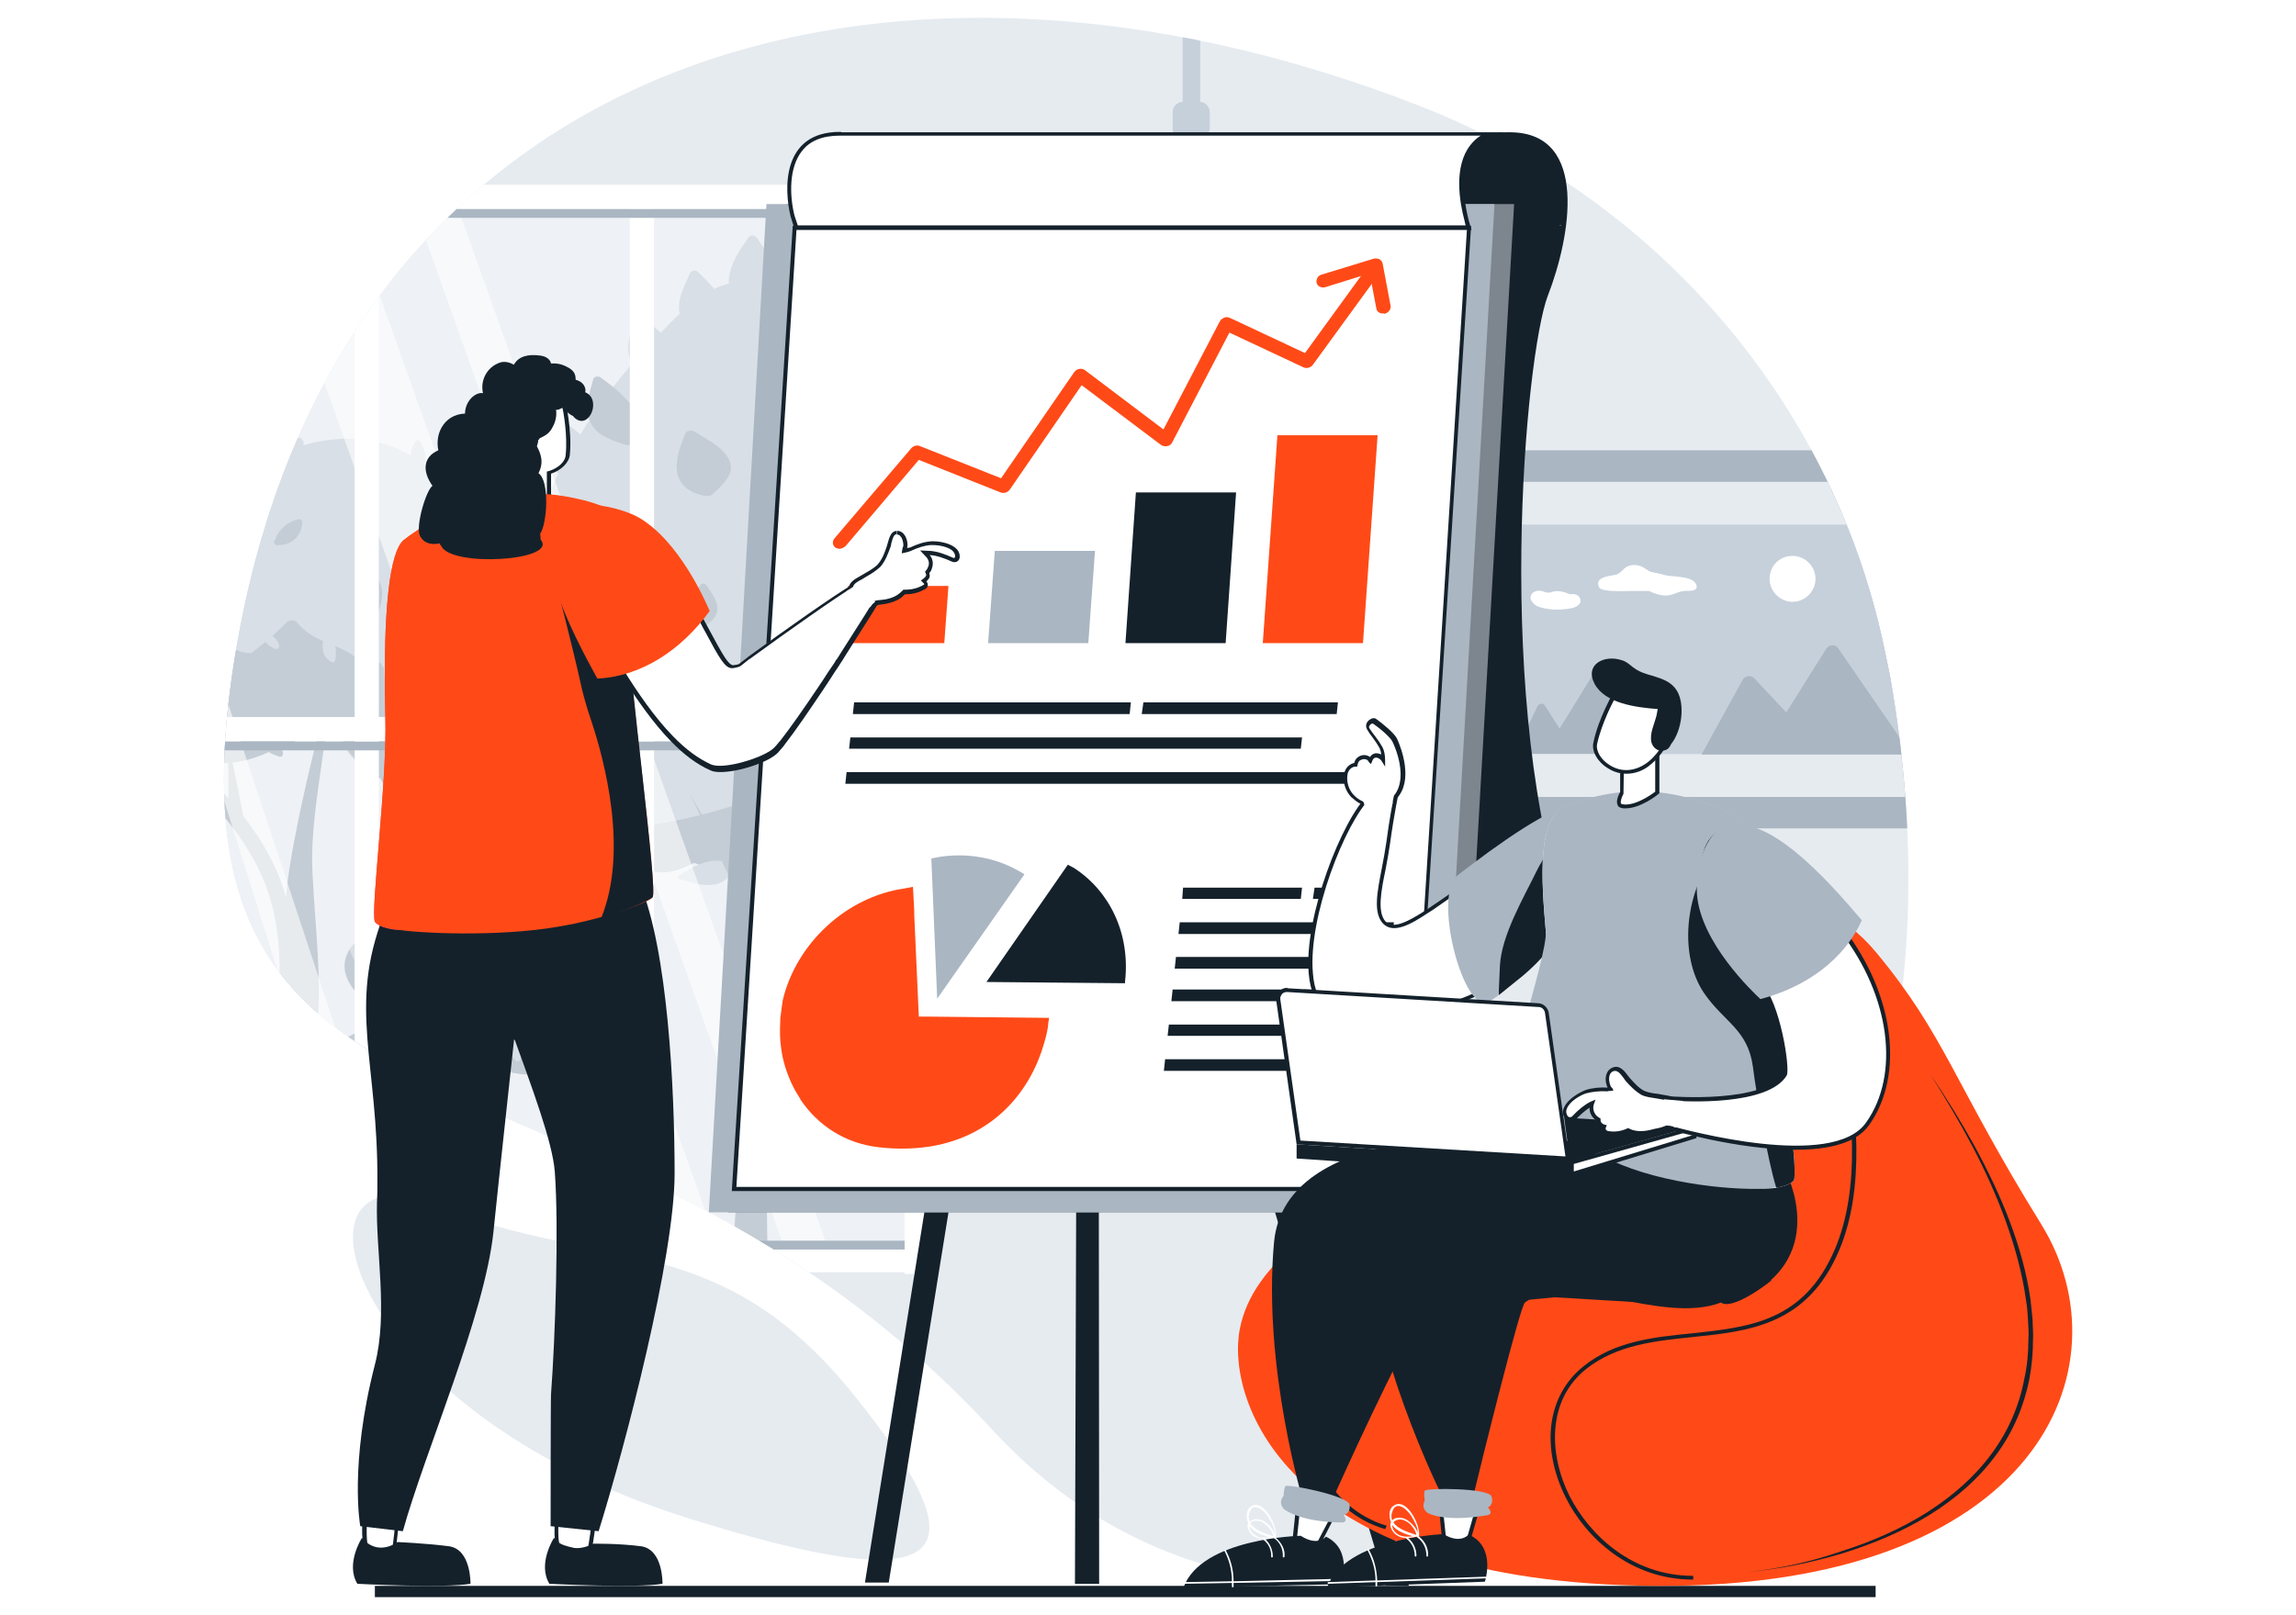 <?xml version="1.0" encoding="utf-8"?>
<!-- Generator: Adobe Illustrator 24.1.0, SVG Export Plug-In . SVG Version: 6.00 Build 0)  -->
<svg version="1.1" id="Layer_1" xmlns="http://www.w3.org/2000/svg" xmlns:xlink="http://www.w3.org/1999/xlink" x="0px" y="0px"
	 width="550px" height="387px" viewBox="0 0 550 387" style="enable-background:new 0 0 550 387;" xml:space="preserve">
<style type="text/css">
	.st0{fill:#14212B;}
	.st1{fill:#E6EBF0;}
	.st2{clip-path:url(#SVGID_2_);}
	.st3{clip-path:url(#SVGID_4_);}
	.st4{fill:#C6D0DB;}
	.st5{fill:#AAB6C2;}
	.st6{opacity:0.31;fill:#FFFFFF;}
	.st7{opacity:0.6;fill:#FFFFFF;}
	.st8{fill:#FFFFFF;}
	.st9{filter:url(#Adobe_OpacityMaskFilter);}
	.st10{filter:url(#Adobe_OpacityMaskFilter_1_);}
	.st11{mask:url(#SVGID_5_);fill:url(#SVGID_6_);}
	.st12{opacity:0.22;fill:url(#SVGID_7_);}
	.st13{fill:#FFBF5B;}
	.st14{fill:#7D858F;}
	.st15{fill:#FF4A17;}
	.st16{fill:#FD505C;}
</style>
<g>
	<g>
		<g>
			<rect x="89.8" y="380" class="st0" width="359.5" height="2.7"/>
		</g>
		<g>
			<path class="st1" d="M451.8,157.4C439.9,97.3,397.4,47.9,340.4,25.5C211.1-25.2,81.7,13.9,56.9,153.7
				c-23.6,133.3,85.8,85.9,181,189.1c82.9,89.9,248.5,8.7,214.8-181.1C452.4,160.3,452.1,158.8,451.8,157.4z"/>
			<path class="st1" d="M104.2,288.8c40.1,16.2,67.8,5.1,100.3,45.4c32.5,40.3,22.4,49-39.3,29.7C80.5,337.5,66.8,273.7,104.2,288.8
				z"/>
		</g>
		<g>
			<defs>
				<path id="SVGID_1_" d="M451.8,157.4C439.9,97.3,397.4,47.9,340.4,25.5C211.1-25.2,81.7,13.9,56.9,153.7
					c-23.6,133.3,85.8,85.9,181,189.1c82.9,89.9,248.5,8.7,214.8-181.1C452.4,160.3,452.1,158.8,451.8,157.4z"/>
			</defs>
			<clipPath id="SVGID_2_">
				<use xlink:href="#SVGID_1_"  style="overflow:visible;"/>
			</clipPath>
			<g class="st2">
				<g>
					<rect x="22.1" y="50" class="st1" width="197.4" height="253.1"/>
					<g>
						<defs>
							
								<rect id="SVGID_3_" x="21.9" y="47.2" transform="matrix(-1 -1.224647e-16 1.224647e-16 -1 241.375 349.098)" width="197.6" height="254.8"/>
						</defs>
						<clipPath id="SVGID_4_">
							<use xlink:href="#SVGID_3_"  style="overflow:visible;"/>
						</clipPath>
						<g class="st3">
							<g>
								<g>
									<g>
										<path class="st4" d="M141.2,246.3c-0.6-3-3.4-3.9-2.7-7.5c0.4-2,1.6-3,0.2-5.1c-0.7-1.1-1.7-1.9-2.9-2.6
											c1.5-1.1,2.1-3.1,1.5-4.8c-0.2-0.5-0.8-0.7-1.2-0.3c-1,1-1.9,2.1-2.6,3.4c-0.1-0.8-0.2-1.6-0.4-2.3
											c-0.2-0.6-0.6-1.2-1.3-1.2c-1.2-0.1-1.3,1.1-1,2.2c-2.3-1.6-4.6-3.2-6.9-4.7c-0.9-0.6-1.8-1.2-2.8-1.7
											c0.5-0.4,0.8-0.9,1-1.5c0.3-1.3-0.7-2.4-2-1.7c-0.7,0.4-1.4,1-2,1.6c-1.5-0.7-3-1.4-4.6-1.9c0.5-0.3,0.9-0.7,1.1-1.2
											c0.4-0.9,0-1.8-1-2c-1-0.1-2,0.6-2.7,1.2c-0.3,0.3-0.6,0.7-0.9,1c-5.6-1.1-11.3-0.2-15.4,4.8c-0.2,0.3-0.5,0.6-0.7,0.8
											c-0.3-1.1-1-2-2-2.8c-0.2-0.1-0.4-0.2-0.5-0.1c-0.3-0.1-0.7,0.1-0.9,0.4c-0.2,0.2-0.3,0.4-0.2,0.7
											c0.2,1.2,0.6,2.4,1.2,3.5c-0.3,0.1-0.7,0.1-1.2,0.1c-1.1-0.1-1.9-0.3-3,0c-1.5,0.5-2.7,1.6-3.6,2.9
											c-0.3,0.4-0.5,0.9-0.7,1.3c-2,5.1,2.3,9.7,6.2,12.3c0.2,0.1,0.4,0.1,0.6,0c5.4,3.3,11.4,7.9,17.7,8.7
											c1.2,0.2,2.5-0.2,3.6,0c0.4,0,3.6,1,4,1.3c0.3,0.3,0.6,1.2,0.9,1.6c1.2,1.8,2.8,3,4.8,3.7c6.3,2.3,18.8,0.9,20.2-6.9
											C141.4,248.6,141.4,247.5,141.2,246.3z"/>
										<g>
											<path class="st5" d="M141,249.3c-0.1-0.2-0.5-0.3-0.7-0.2c-4.9,2-14.7,6.9-18.3,0.9c-0.6-1-0.4-1.6-1.5-2.2
												c-0.7-0.4-1.7-0.4-2.4-0.8c-2-1.1-3.1-3.1-3.2-5.3c0-0.4-0.4-0.8-0.9-0.7c-2.1,0.7-4.5,1.7-6.7,1.6
												c-3.2-0.2-6.6-2.1-6.2-5.8c0.1-0.5-0.5-0.8-0.9-0.7c-7.2,2.1-14.3-1.8-16.4-8.5c-0.3,0.4-0.5,0.9-0.7,1.3
												c-2,5.1,2.3,9.7,6.2,12.3c0.2,0.1,0.4,0.1,0.6,0c5.4,3.3,11.4,7.9,17.7,8.7c1.2,0.2,2.5-0.2,3.6,0c0.4,0,3.6,1,4,1.3
												c0.3,0.3,0.6,1.2,0.9,1.6c1.2,1.8,2.8,3,4.8,3.7c6.3,2.3,18.8,0.9,20.2-6.9C141.2,249.4,141.1,249.4,141,249.3z"/>
										</g>
										<path class="st4" d="M93.2,234c-0.1-0.1-0.1-0.1-0.2-0.2c0-0.1,0-0.3,0.1-0.4c0.2-0.9-1.2-1.3-1.4-0.4
											c-0.5,2.3,0,4.6,1.4,6.4c0.4,0.5,1.1,0.5,1.3-0.2C95,237.4,94.5,235.4,93.2,234z"/>
										<path class="st4" d="M110.8,240.5c-0.2-0.2-0.4-0.2-0.6-0.1c-0.3-0.7-0.6-1.5-0.8-2.3c-0.2-0.9-1.6-0.5-1.4,0.4
											c0.5,2.3,1.6,4.3,3.1,6.2c0.3,0.4,1.1,0.2,1.2-0.3C112.6,242.9,112,241.5,110.8,240.5z"/>
										<path class="st4" d="M124.4,247.7c-1.5,1.7-3.3,4.6-0.9,6.4c0.4,0.3,1,0.3,1.2-0.3c0.3-1.4,0.4-2.7,0.2-4.1
											c0-0.1-0.1-0.2-0.1-0.2c0.2-0.3,0.4-0.6,0.7-0.8C126,248,125,247,124.4,247.7z"/>
										<path class="st5" d="M104.5,223.2c-2.2-1.5-2.8,4.8-2.7,5.9c-0.5,0.7,0.5,1.6,1,0.9c0.9-1.1,1.6-2.4,1.9-3.8
											C104.9,225.5,105.4,223.9,104.5,223.2z"/>
										<path class="st5" d="M116.1,232.2C116.2,232.2,116.2,232.1,116.1,232.2c1.4-2.2,2.1-4.5,2.3-7c0-0.3-0.2-0.6-0.5-0.7
											c-1.6-0.5-2.3,1.4-2.7,2.6c-0.7,2-0.7,4.2-0.3,6.2c0.2,0.9,1.5,0.5,1.4-0.4C116.2,232.7,116.2,232.4,116.1,232.2z"/>
										<path class="st4" d="M119.3,237c-0.5-0.5-1.3,0.1-1.2,0.6c0,0.1-0.1,0.2-0.1,0.3c0.1,1.3,0.6,2.6,1.7,3.4
											c0.3,0.3,0.9,0.3,1.1-0.1C121.7,239.5,120.6,238,119.3,237z"/>
										<path class="st5" d="M135.6,238.6c0.1-1.4-1.2-1.8-2.3-1.4c-1,0.4-2,1-2.9,1.7c-0.7,0.3-1.4,0.6-2,1
											c-0.6,0.3-0.4,1.4,0.4,1.3c0,0,0.1,0,0.1,0c0.3,0.2,0.6,0.2,0.9,0c0,0,0,0,0,0C132,241.2,135.4,241.3,135.6,238.6z"/>
									</g>
									<g>
										<path class="st4" d="M52.3,223.6c-1.2-2.7-4.4-6.6-7.6-6.4c-0.3,0-0.7,0.1-1,0.2c-1.1,0.2-2.3,0.8-3.5,1.4
											c0.1-0.4,0.2-0.8,0.4-1.2c0.3-0.8-1-1.2-1.4-0.4c-0.4,0.9-0.6,1.8-0.8,2.7c-0.1,0-0.1,0.1-0.2,0.1c-0.1-1-0.3-2.2-0.9-2.9
											c-0.5-0.5-1.4-0.5-1.9,0.1c-0.6,0.8-0.2,1.8,0.1,2.6c0.3,0.7,0.6,1.3,0.9,1.9c-0.3,0.4-0.6,0.8-0.8,1.2
											c-0.7,1.2-0.9,2.4-1.4,3.4c-0.5-0.6-1.1-1.1-1.6-1.7c-0.5-0.5-1.4,0-1.2,0.7c0.3,0.9,0.7,1.7,1.2,2.5
											c-0.2,0.1-0.3,0.2-0.5,0.2c-1.4,0.5-2.3,0.5-3.3,1.8c-1.2,1.5-2.2,3.6-2.7,5.8c-0.4,1.9-0.5,3.8,0,5.4
											c0.5,1.5,1.5,2.9,2.9,3.6c0.6,0.3,1.2,0.4,1.8,0.5c1.5,0,2.9,0.4,4.2,1.3c0.2,0.3,0.5,0.6,0.8,0.8
											c7.3,2.4,7.9-11.1,13-13.6c0.3-0.2,0.4-0.4,0.3-0.7C51.9,230.4,54,227.3,52.3,223.6z"/>
										<g>
											<path class="st5" d="M52.3,223.6c-1.2-2.7-4.4-6.6-7.6-6.4c-0.3,0-0.7,0.1-1,0.2c0,0,0,0,0,0c3.2,3.9,3.6,9.7-0.1,13.5
												c-1.3,1.4-3.8,2.1-4.3,4.1c-0.2,0.8,0.1,1.7,0.2,2.5c0.6,3.1-2.7,3.8-5.1,4.1c-2.5,0.4-5.5,0.1-7-2.4
												c-0.6-1.1-0.8-2.4-1.3-3.5c-0.4,1.9-0.5,3.8,0,5.4c0.5,1.5,1.5,2.9,2.9,3.6c0.6,0.3,1.2,0.4,1.8,0.5
												c1.5,0,2.9,0.4,4.2,1.3c0.2,0.3,0.5,0.6,0.8,0.8c7.3,2.4,7.9-11.1,13-13.6c0.3-0.2,0.4-0.4,0.3-0.7
												C51.9,230.4,54,227.3,52.3,223.6z"/>
										</g>
										<path class="st4" d="M35.7,239.7c-0.1-0.3-0.3-0.4-0.6-0.3c-0.4-0.1-1,0.1-1,0.6c-0.2,1.3-0.1,2.6,0.3,3.8
											c0.1,0.6,1,0.7,1.3,0.2C36.3,242.6,36.3,241.1,35.7,239.7z"/>
										<path class="st4" d="M39.1,238.3c-0.3-0.2-0.5-0.1-0.7,0c-0.5-0.3-1.3,0.3-1,1c0.6,1.1,1.4,1.9,2.5,2.5
											c0.5,0.3,1.2-0.2,1-0.8C40.6,239.8,40,238.9,39.1,238.3z"/>
										<path class="st4" d="M48.3,225.7c-0.8-0.3-1.6-0.4-2.4-0.5c0.8-0.5,1.6-1.1,2.4-1.8c0.4-0.4,0.1-1.2-0.5-1.2
											c-1.7-0.1-3.3,0.9-4,2.5c-0.2,0.5,0.2,1,0.7,1.1c0.1,0,0.1,0,0.2,0.1c-0.1,0.2-0.1,0.5,0.1,0.7c0.6,0.7,1.3,1.4,2.3,1.4
											c0.8,0,1.6-0.5,1.8-1.3C48.9,226.2,48.7,225.8,48.3,225.7z"/>
										<path class="st5" d="M33.7,233c-0.6-0.1-1.1-0.1-1.7,0.1c-0.6,0.1-1.3,0.2-1.7,0.7c-0.5,0.5-0.6,1.3-0.2,2
											c1.1,1.9,3.1-0.8,3.9-1.6C34.4,233.8,34.2,233.2,33.7,233z"/>
										<path class="st5" d="M39.1,223.3c-0.4-0.6-1.2-0.3-1.3,0.4c-0.2,1.4-0.1,2.7,0.1,4.1c0.1,0.7,0.9,0.6,1.2,0.1
											c0.1-0.1,0.2-0.1,0.3-0.3C40.1,226.2,40,224.6,39.1,223.3z"/>
										<path class="st4" d="M38.9,231.1c-0.1-0.2-0.2-0.5-0.2-0.7c-0.3-0.9-1.6-0.5-1.4,0.4c0.1,0.2,0.2,0.5,0.2,0.7
											C37.9,232.4,39.2,232,38.9,231.1z"/>
									</g>
									<g>
										<path class="st4" d="M153,170.6c0.4-0.2,0.8-0.4,1-0.7c1.7-2-0.4-3.5-1.9-4.6c-1.9-1.3-3.7-2.6-5.6-4
											c-1.7-2-3.3-4-4.8-5.7c2-3.8,2.6-7.3,2.2-10.6c1.5-2.2,1.8-4.9,1-7.4c-0.7-2.1-3.7-1.4-3.6,0.5c-0.8-1.3-1.8-2.6-3-3.8
											c1.1-0.9,1.8-2.7,2.1-3.6c0.1-0.4-0.1-0.8-0.5-0.9c-1-0.2-1.8,0.3-2.4,1.1c-0.1,0.1-0.1,0.1-0.2,0.2
											c-0.2,0.2-0.3,0.3-0.4,0.5c-0.2,0.2-0.4,0.5-0.6,0.7c-4.4-3.9-10.2-6.9-15.6-8.5c-0.3-0.1-0.5-0.2-0.8-0.2
											c0.9-1.5,1.1-3.2,0.7-4.9c-0.1-0.5-0.8-0.6-1.2-0.3c-1,0.9-1.6,1.9-2,3.1c-0.3-1.2-0.8-2.5-1.5-3.6
											c-0.2-0.3-0.4-0.6-0.7-0.7c-0.4-0.6-0.9-1.2-1.4-1.8c-0.3-0.4-0.9-0.2-1.1,0.1c-0.8,1-1.1,2.2-1.1,3.3
											c0,0.3-0.1,0.6-0.1,1c-2.4-1.5-4.5-3.4-7-5.9c-1-1-2-1.9-3.1-2.7c1.5-1-0.2-4.3-0.7-5.4c-0.2-0.5-1-0.4-1.2,0
											c-0.7,1.1-1.1,2.2-1.1,3.3c-1.4-0.8-2.9-1.5-4.4-2.1c-6.9-2.6-14.3-2.3-21.3-0.3c0.1-0.5,0-1-0.4-1.5
											c-0.7-0.7-1.3-0.1-1.7,0.5c-0.4,0.7-0.7,1.3-1.1,2c-0.8,0.3-1.7,0.7-2.5,1c-3,1.3-5.7,2.3-8.5,3c0.3-0.8,0.5-1.5,0.5-1.9
											c0.1-0.7,0.4-1.8-0.3-2.3c-0.7-0.4-1.7,0.2-2.2,0.6c-1.4,1.1-2.1,2.7-2.5,4.4c-1.9,0.3-3.8,0.4-5.9,0.5
											c-2.1,0.1-4.2,0.3-6.2,0.7c0.6-1.6,0.6-3.8-1-4.7c-1.9-1-3.8,1.2-4.9,2.4c-1.4,1.5-2.5,3.1-3.5,4.9
											c-4.2,1.6-8.1,3.9-11.7,6.6c-0.8,0.6-1.5,1.1-2.1,1.7c-1.8-2.1-4.1-3.6-6.8-4.4c-2.1-0.6-3.1,2.4-1.4,3.4
											c1.1,1.5,2.3,2.8,3.8,3.8c-2.4,1.1-5,1.3-8.9,0.4c-13.5-3.3-22.2,0.6-28.1,8.7c-0.1-0.4-0.2-0.8-0.3-1.2
											c-0.2-0.5-1-0.8-1.3-0.2c-0.3,0.7-0.5,1.4-0.6,2c-0.4-0.5-0.9-1-1.4-1.4c0-0.1-0.1-0.1-0.1-0.1c-0.1-0.1-0.1-0.1-0.2-0.2
											c-0.2-0.2-0.5-0.1-0.7,0c-1.2,0.5-1.7,1.6-1.9,2.8c-1,3.1-0.5,6.1,1.1,8.8c-0.3,0.8-0.6,1.6-0.9,2.4
											c-1.4-1.1-3-1.7-4.7-1.9c-0.4,0-0.6,0.2-0.6,0.4c-0.2,0.2-0.2,0.5-0.1,0.8c1,1.6,2.7,2.7,4.6,2.9l0.1,0
											c-0.2,0.6-0.4,1.1-0.5,1.7c-0.1,0-0.1,0-0.2,0c-7,3.2-9.8,7-8.7,14.8c0.6,4.2,1,9,2.9,12.8c-2.7,2.7-5.1,5.5-6.7,8.7
											c-0.1-0.1-0.2-0.1-0.3-0.2c-0.2-0.8-1-1.2-1.8-1.1c-1.6-0.4-2.8,1.6-1.8,2.9c0,2,0.2,4,1.2,5.7c-1.2-0.1-2.4-0.2-3.5-0.3
											c-0.7-0.1-0.9,0.8-0.5,1.2c1.3,1.6,3.2,2.4,5.2,2.5c0.5,2.8,1.4,5.5,2.9,8c2.7,4.6,6.8,8.5,11.4,10.9
											c8.1,4.3,16.8,2.8,25.5,1.2c7.4-1.3,12.7-6.6,15.2-13.3c5.6,3.2,12.1,0.9,14.9-4.6c6,1.3,11.8-0.5,15.9-5.2
											c3.1-3.5,3.4-6.8,4.9-11.1c1.5-4.2,0.3-2.9,4.3-3.4c2.1-0.3,4.2-0.2,6.2-0.6c5.3-0.9,9-3.3,13.8-5.3
											c2.8-1.1,6.7-3.8,10-1.4c1,0.7,1.8,3.4,2.5,4.4c2.2,3,5.1,5.3,8.5,6.9c5.2,2.4,11.6,0.8,16,4.5
											c6.6,5.5,11.2,12.4,20.7,12.9c5.4,0.3,9-1.4,12-4.3c1.4-1.4,2.7-3,4-4.9c4.2-6,12.5-5.7,12-14.7
											C156.1,177.1,154.8,173.8,153,170.6z"/>
										<path class="st5" d="M132.1,204.2c3.3-0.5,5.9-2,8.1-4.1c-0.4-1.2-1.1-2.3-2.1-3.3c-2.3-2.3-5.7-2.8-8.7-3.8
											c-9.5-3.3-9.8-12-9.5-20.6c0-1.3-1.2-2-2.3-1.8c-4.8,1-9.6,0.8-14.1-0.4c-0.3-0.2-0.6-0.4-0.8-0.7
											c-1.4-1.4-0.6-2.8-0.7-4.5c0,0,0,0,0-0.1c0,0,0-0.1,0-0.1v0c0-0.6-0.3-1-0.7-1.2c-1.1-1-3.2-0.6-3,1.3c0,0.1,0,0.1,0,0.2
											c-0.1,1.2-1,1.7-2,1.9c-1.1-0.4-2-1.2-2.9-2.1c-0.8-0.9-1.2-1.6-1.3-2.8c-0.1-0.8,0-1.4-0.2-2.2c-0.1-0.2-0.2-0.3-0.4-0.4
											c0-0.6-0.9-1-1.3-0.3c-0.7,1.1-0.9,2.4-0.5,3.5c-0.3-0.3-0.5-0.5-0.8-0.8c-1.7-1.7-2.9-4.1-5-5.3c-4.4-2.7-9.1-3-12.7-7.4
											c-0.6-0.8-2-0.7-2.6,0c-2.4,2.4-5.3,5-8.4,7.3c-2.1,0-4.1-0.6-5.1-2.4c-1.1-2-3.9-0.4-3.3,1.5c-0.1,0.5,0,1,0.6,1.4
											c2.9,2.4-2.3,4.6-4.1,5.1c-0.3,0.1-0.6,0.2-0.7,0.4c-4.3,0.6-8.7-0.4-12.6-4.4c-0.8-0.7-1.9-0.7-2.6,0
											c-5,4.2-4.7,10.1-8.2,14.9c-2.7,2.2-12.6-0.7-11.5,1.4c0.9,1.5,2.1,2.6,3.6,3.3c-1.3,0.4-2.6,0.8-3.8,1.4
											c-5.3,2.7-7.4,7.1-14.6,3.4c-1-1-1.8-2.1-2.4-3.4c-1-2.1-4.2-0.3-3.2,1.9c0.6,1.3,1.5,2.5,2.4,3.6
											c0.5,9.8,0.3,20.8-9.9,25.8c-8.5,4.2-17.8,1.9-26.1-1.8c2.7,4.6,6.8,8.5,11.4,10.9c6,3.2,12.3,3.2,18.8,2.3
											c-0.2,0.4-0.5,0.9-0.6,1.4c-0.2,0.6,0.5,1,1,0.8c0.2,0.1,0.5,0.2,0.7,0.1c1.4-0.6,2.4-1.6,3.2-2.9
											c0.8-0.1,1.7-0.3,2.5-0.4c3.1-0.6,5.9-1.8,8.2-3.6c0.3,0.6,0.8,1.1,1.6,1c0.2,0,0.4-0.1,0.5-0.2c0.3,0,0.7-0.2,0.7-0.7
											c0-0.9,0-1.7,0-2.6c1.8-2.1,3.3-4.5,4.3-7.2c5.6,3.2,12.1,0.9,14.9-4.6c1.7,0.4,3.4,0.5,5,0.3c0,0.5,0.1,1,0.3,1.4
											c0.1,0.3,0.5,0.5,0.8,0.5c0.2,0.2,0.6,0.3,0.9-0.1c0.6-0.7,1-1.5,1.3-2.4c2.9-0.9,5.5-2.5,7.7-5c3.1-3.5,3.4-6.8,4.9-11.1
											c1.5-4.2,0.3-2.9,4.3-3.4c2.1-0.3,4.2-0.2,6.2-0.6c2.7-0.5,4.9-1.3,7.1-2.3c0.8,0.5,1.6,0.8,2.5,1.1
											c0.5,0.1,0.9-0.2,0.9-0.7c0-0.6-0.3-1-0.7-1.3c-0.1,0-0.2-0.1-0.3-0.1c0.6-0.3,1.3-0.6,2-0.9c0.1,0.2,0.2,0.5,0.3,0.7
											c0.3,0.6,1.1,0.4,1.3-0.2c0.2-0.5,0.3-0.9,0.3-1.4c0.2-0.1,0.3-0.1,0.5-0.2c2.8-1.1,6.7-3.8,10-1.4c1,0.7,1.8,3.4,2.5,4.4
											c2,2.7,4.5,4.7,7.4,6.3c0.7,1.4,1.5,2.7,2.5,3.9c0.3,0.4,1.1,0.2,1.2-0.3c0.1-0.8,0.1-1.5-0.1-2.1c2,0.5,4,0.7,6,0.9
											c-0.1,1.1,0.3,2.2,1.1,3c0.4,0.3,1.1,0.2,1.2-0.3c0.2-0.8,0.2-1.5,0.1-2.3c1.9,0.4,3.6,1,5.1,2.3
											c6.6,5.5,11.1,12.2,20.4,12.9c1.4,0.9,2.9,1.6,4.6,1.9c0.6,0.1,1.3-0.7,0.7-1.2C132.9,204.7,132.5,204.4,132.1,204.2z"/>
										<path class="st5" d="M33.9,139.2c0.3-2-2.9-2.8-3.6-0.7c-0.6,1.9-0.9,3.9-0.7,5.9c0.1,1.6,2.6,2.7,3.4,0.9
											C34.1,143.4,34.3,141.4,33.9,139.2z"/>
										<path class="st4" d="M79.6,152.5c-0.1-0.1-0.2-0.2-0.4-0.3c0,0,0,0,0,0c0.3-0.9-1.1-1.2-1.4-0.4c-0.6,1.9-0.9,4.3,0.3,5.8
											c0,0,0.1,0.1,0.1,0.1c0.3,0.3,0.6,0.6,1.1,0.9c0.4,0.2,1,0.1,1-0.4C80.7,156.2,80.4,154.3,79.6,152.5z"/>
										<path class="st4" d="M63.8,151.9c-0.5-0.3-1.3,0.3-0.9,1c0.7,1.2,1.7,2.1,3.1,2.6c0.5,0.2,1-0.4,0.9-0.9
											C66.5,153.2,65.3,152.1,63.8,151.9z"/>
										<path class="st4" d="M55.4,160.1c-1.3-1.7-2.8-3.2-4.6-4.3c-0.8-0.5-1.5,0.7-0.7,1.2c0.6,0.4,1.3,0.9,1.8,1.4
											c-0.1,0-0.2-0.1-0.3-0.1c0,0-0.1,0-0.1,0c-0.4-0.1-0.9,0.1-0.8,0.6c0,0.1,0,0.2,0,0.4c-0.2,0-0.4,0.1-0.5,0.2
											c0-0.1,0-0.1,0-0.2c0-0.8-1.1-0.9-1.4-0.2c-0.9,2.5-0.8,5.3,1.6,6.8c0.4,0.3,0.9,0,1-0.4c0.5-1.6,0.8-3.2,0.8-4.8
											c0.8,0.4,1.7,0.6,2.7,0.3C55.4,161,55.7,160.5,55.4,160.1z"/>
										<path class="st4" d="M17.6,177.9c-1.9-0.8-3.8-1.4-5.9-1.8c-0.8-0.2-1.2,0.9-0.6,1.3c-0.5,0.2-0.5,0.9-0.1,1.2
											c1.9,1.3,4.3,1.6,6.5,0.7C18.3,179,18.3,178.2,17.6,177.9z"/>
										<path class="st4" d="M23.1,176.2c-0.6-1.4-1.5-2.7-2.6-3.7c-0.4-0.4-1-0.1-1.1,0.3c-0.6-0.7-1.7,0-1.2,0.7
											c1.1,1.5,2.4,2.7,4,3.7C22.7,177.6,23.3,176.8,23.1,176.2z"/>
										<path class="st4" d="M109.9,170.2c-0.1-0.5-0.7-0.9-1.1-0.4c-1.3,1.6-2.6,4-0.8,5.7c0.4,0.4,1,0.2,1.2-0.3
											c0.5-1.4,0.9-2.8,1.1-4.3C110.4,170.6,110.2,170.3,109.9,170.2z"/>
										<path class="st4" d="M121.2,180.2c-0.1-0.2-0.3-0.3-0.6-0.3c-0.9,0.1-1.9,0.5-2.3,1.3c-0.4,0.8-0.3,1.8,0.3,2.4
											c0.3,0.3,0.7,0.3,1,0c0.7-0.7,1.4-1.6,1.9-2.5C121.8,180.7,121.6,180.3,121.2,180.2z"/>
										<path class="st4" d="M128.6,190.6c-0.2-0.3-0.4-0.3-0.7-0.3c-0.3-1.1-0.4-2.3-0.6-3.5c-0.1-0.9-1.5-0.9-1.4,0
											c0.2,2,0.6,4.1,1.2,6c0.4,1.2,0.9,2.1,2,2.5c0.4,0.2,0.9-0.3,0.9-0.7C129.9,193.2,129.4,191.8,128.6,190.6z"/>
										<path class="st5" d="M58.3,130.7c-0.2-1-0.7-4.1-2.1-4.3c-1.4-0.2-1.7,2.2-1.8,3.1c-0.2,2,0.2,3.9,1.3,5.6
											c0,0,0,0,0.1,0.1c0,0.2,0,0.3,0,0.5c0.1,0.7,0.9,1,1.3,0.4C58.2,134.4,58.6,132.5,58.3,130.7z"/>
										<path class="st5" d="M72.4,125.1c0-0.5-0.5-0.8-0.9-0.7c-2.6,0.6-4.7,2.4-5.6,4.9c-0.1,0.1-0.1,0.2-0.2,0.2
											c-0.1,0.2-0.1,0.4,0,0.6c0.1,0.5,0.7,0.7,1.1,0.5C69.9,130.7,72.4,128.2,72.4,125.1z"/>
										<path class="st5" d="M90.6,138.9c-0.3-0.5-0.9-0.4-1.2,0c-1.4,1.8-1.8,4-1.2,6.2c0,0.1,0.1,0.1,0.1,0.2
											c0.1,0.9,0.5,1.6,1.2,2.2c0.4,0.3,0.9,0,1-0.4C91.5,144.3,92.2,141.4,90.6,138.9z"/>
										<path class="st5" d="M110.2,125.9c-1.5,0-3.5,0.2-4.9,0.7c-1.1,0.4-1.9,1.2-2.3,2.2c-0.4,0.4-0.7,0.9-0.6,1.5
											c0.4,3,5.8-0.2,7-0.8c0.9-0.5,1.8-1.1,2-2.2C111.7,126.4,111.1,125.9,110.2,125.9z"/>
										<path class="st5" d="M125.4,143.9c-2-1.1-4.2-1.6-6.5-1.5c-1.1,0.1-1.6,1.2-1.3,2c0,0.3,0.2,0.6,0.5,0.8
											c2,1.6,4.5,2.1,6.9,1.2C126.1,146.1,126.5,144.5,125.4,143.9z"/>
										<path class="st5" d="M131.5,162.9c-1.4-0.8-2.3,0.6-2.7,1.7c-0.4,1.1-0.6,2.3-0.6,3.6c0,1.4,1.7,1.7,2.4,0.9
											c0.2-0.1,0.3-0.2,0.5-0.3c0.7-0.8,1.2-1.7,1.3-2.8C132.6,164.9,132.6,163.5,131.5,162.9z"/>
										<path class="st4" d="M141.2,176c-0.9-1.1-2.3-1.6-3.7-1.6c-0.8,0.1-1.4,0.6-1.4,1.4c0,0.1,0,0.3,0.1,0.4c0,0,0,0.1,0,0.1
											c-0.2,0.8,0.3,1.5,1,1.7c1.1,0.4,2.3,0.4,3.4,0.2C141.8,178.2,141.9,176.7,141.2,176z"/>
									</g>
									<g>
										<path class="st5" d="M126.2,235.3c-7.9,2.1-16,3.1-24.1,3.3c1.6-2,2.4-10.2,1.2-8.1c-2.7,4.7-6.2,8.7-10,12.2
											c0.8-2.4-3.3-8.9-2.9-6.5c0.6,4.1-1,7.9-4,10.6c-0.5,0.5-7.1,3.7-10.9,4.9c0.2-2.3,0.3-3.1,0.5-5.4
											c1.1-12.3-0.5-24-1.1-36.3C74,196.4,78,181.5,79,165.9c0.2-2.4-9.4,34.2-10.5,49.1c-0.7-2.6-1.6-5.1-2.8-7.6
											c-2-4.3-4.6-8.2-7.5-12c0.1-0.2-3.9-20.1-3.8-17.7c0.3,4.5,0.4,9,0.3,13.5c-3.2-3.7-14.2-9.8-12.5-8.1
											c8.9,9.2,18.4,19,22.3,31.5c2.1,6.6,2.6,13.7,2.5,20.8c-8.2-0.2-15-0.9-24.3-6.1c6.7,6.2,15.1,9.5,24.2,9.7
											c-0.2,4.6-0.7,9.3-1.2,13.7c-2.5,22.9-3,61.4-2.9,85.3c-0.4,0.9-0.1,2.1,1.1,2.4c3.7,0.8,6.9,1.1,10.7,1
											c1.1,0,1.9-1.1,1.8-2.3c-2.8-21.8-4.3-59.7-1.8-81.6c9.5-2.9,17.7-8.2,24.3-15.3c0.2,0.1,0.5,0.2,0.9,0.2
											C109.2,242.4,128.5,234.7,126.2,235.3z"/>
									</g>
								</g>
							</g>
							<g>
								<path class="st5" d="M308.4,313.3c0-0.2-0.2-0.5-0.4-0.5c-1.2-0.5-3.1-0.4-4.3,0.1c-1.5,0.5-2.3,1.8-3,3.2c0,0,0,0,0,0
									c-0.8,0.4-1.6,0.8-2.3,1.2c0.3-0.8,0.4-1.7,0.4-2.7c0-0.9-0.1-3.5-1.7-3.2c-1.2,0.3-2,2.8-2.3,3.8c-0.4,1.5-0.3,3,0.4,4.3
									c-1.4,1.1-2.6,2.3-3.8,3.6c0.1-0.8,0.1-1.6,0-2.4c-0.1-0.9-0.6-3.5-2.1-2.9c-1.1,0.4-1.7,3-1.8,4c-0.3,1.6,0.1,3.2,1.1,4.5
									c-0.1,0.2-0.1,0.3-0.1,0.5c-0.8,1.2-1.6,2.5-2.3,3.7c0,0.1-0.1,0.1-0.1,0.2c-0.1-0.9-0.2-1.8-0.6-2.6
									c-0.3-0.8-1.4-3.3-2.7-2.4c-1,0.7-0.9,3.3-0.9,4.4c0.1,1.7,0.8,3.1,2.1,4.1c0,0.1,0,0.3,0,0.4c-0.5,1-1,2-1.4,3.1
									c-0.2-0.7-0.5-1.3-0.8-2c-0.3-0.5-1-1.6-1.7-2c-0.2-1.3-2.4-1.3-3.6-1c-1.2,0.3-2.2,0.8-3.2,1.5c0.4-2,0.9-4,1.4-6
									c2.6,0,8-1.6,8-3.7c0.1-1.6-2.4-1.5-3.7-1.2c-1.3,0.3-2.5,1-3.6,1.8c0.4-1.6,0.9-3.2,1.3-4.8c2.8,0.2,7.5-0.6,7.8-2.5
									c0.3-1.6-2.1-1.9-3.4-1.7c-1.2,0.1-2.3,0.5-3.4,1c0.6-1.7,1.2-3.4,2-5c2.7,0.8,7.4,1.1,8.1-0.7c0.6-1.4-1.6-2.3-3-2.5
									c-1.2-0.2-2.5,0-3.7,0.3c1-1.7,2.1-3.3,3.4-4.8c2.3,1.2,7.7,2.4,8.8,0.6c0.8-1.4-1.3-2.5-2.6-2.8c-1.3-0.3-2.6-0.3-3.8-0.2
									c1-0.8,2-1.6,3.1-2.3c0.1,0,0.1,0,0.2,0c1.5,0.1,3.6-0.1,4.8-1.1c1-0.8,1.4-2.5,1.1-3.8c-0.1-0.2-0.3-0.4-0.5-0.5
									c-1.3-0.3-3.1,0.1-4.2,0.7c-1.4,0.8-2,2.2-2.5,3.6c0,0,0,0,0,0c-0.7,0.5-1.4,1-2.1,1.6c0.1-0.9,0.1-1.8,0-2.7
									c-0.2-0.9-0.7-3.5-2.2-2.9c-1.1,0.5-1.6,3.1-1.7,4.1c-0.2,1.5,0.1,3,1,4.2c-1.2,1.3-2.2,2.7-3.2,4.2c0-0.8-0.1-1.6-0.4-2.4
									c-0.3-0.9-1.1-3.4-2.5-2.6c-1,0.6-1.2,3.2-1.2,4.3c0,1.7,0.6,3.2,1.8,4.3c-0.1,0.2-0.1,0.4,0,0.5c-0.6,1.3-1.2,2.7-1.7,4.1
									c0,0.1-0.1,0.2-0.1,0.2c-0.2-0.9-0.5-1.7-1-2.5c-0.4-0.8-1.8-3-3-1.9c-0.9,0.8-0.4,3.4-0.2,4.4c0.4,1.6,1.3,3,2.7,3.7
									c0,0.1,0,0.3,0.1,0.4c-0.3,1.1-0.6,2.2-0.9,3.3c-0.3-0.7-0.7-1.3-1.1-1.9c-0.6-0.7-2.3-2.7-3.3-1.5
									c-0.7,0.9,0.1,3.5,0.5,4.4c0.5,1.4,1.5,2.5,2.9,3.1c-0.5,1.9-0.9,3.8-1.3,5.6c-0.3-0.8-0.7-1.6-1.3-2.4
									c-0.1-0.1-0.2-0.2-0.3-0.3c0-0.5-0.1-0.9-0.3-1.2c-0.4-0.5-0.9-0.5-1.4-0.2c-0.5-0.2-1-0.2-1.4,0.2
									c-0.2,0.3-0.3,0.7-0.3,1.2c-0.1,0.1-0.2,0.2-0.3,0.3c-0.6,0.7-1,1.5-1.3,2.4c-0.4-1.9-0.8-3.8-1.3-5.6
									c1.4-0.6,2.3-1.7,2.9-3.1c0.4-1,1.2-3.5,0.5-4.4c-1-1.2-2.7,0.8-3.3,1.5c-0.5,0.6-0.8,1.2-1.1,1.9c-0.3-1.1-0.6-2.2-0.9-3.3
									c0.1-0.1,0.1-0.3,0.1-0.4c1.5-0.8,2.4-2.1,2.7-3.7c0.2-1,0.7-3.6-0.2-4.4c-1.2-1.1-2.6,1.2-3,1.9c-0.5,0.8-0.8,1.6-1,2.5
									c0-0.1-0.1-0.2-0.1-0.2c-0.5-1.4-1.1-2.7-1.7-4.1c0.1-0.2,0.1-0.4,0-0.5c1.3-1.1,1.8-2.6,1.8-4.3c0-1-0.2-3.7-1.2-4.3
									c-1.4-0.8-2.2,1.7-2.5,2.6c-0.2,0.8-0.3,1.6-0.4,2.4c-0.9-1.5-2-2.9-3.2-4.2c0.9-1.2,1.3-2.6,1-4.2c-0.1-1-0.6-3.6-1.7-4.1
									c-1.5-0.6-2,2-2.2,2.9c-0.2,0.9-0.1,1.8,0,2.7c-0.7-0.6-1.4-1.1-2.1-1.6c0,0,0,0,0,0c-0.5-1.5-1-2.9-2.5-3.6
									c-1.1-0.6-3-1-4.2-0.7c-0.2,0-0.4,0.3-0.5,0.5c-0.3,1.2,0.1,2.9,1.1,3.8c1.2,1,3.3,1.2,4.8,1.1c0.1,0,0.1,0,0.2,0
									c1.1,0.7,2.1,1.5,3.1,2.3c-1.3-0.2-2.6-0.1-3.8,0.2c-1.3,0.3-3.4,1.5-2.6,2.8c1,1.8,6.4,0.6,8.8-0.6
									c1.3,1.5,2.4,3.1,3.4,4.8c-1.2-0.3-2.4-0.4-3.7-0.3c-1.3,0.2-3.6,1-3,2.5c0.8,1.7,5.5,1.5,8.1,0.7c0.8,1.6,1.4,3.3,2,5
									c-1.1-0.5-2.2-0.9-3.4-1c-1.3-0.1-3.7,0.2-3.4,1.7c0.3,1.9,5,2.7,7.8,2.5c0.5,1.6,0.9,3.2,1.3,4.8c-1.1-0.8-2.3-1.5-3.6-1.8
									c-1.3-0.3-3.7-0.4-3.7,1.2c0.1,2,5.4,3.6,8,3.7c0.5,2,0.9,4,1.4,6c-1-0.7-2-1.2-3.2-1.5c-1.2-0.3-3.3-0.4-3.6,0.8
									c-1-0.2-2.1,1.6-2.5,2.2c-0.4,0.6-0.6,1.3-0.8,2c-0.5-1-0.9-2.1-1.4-3.1c0-0.1,0-0.3,0-0.4c1.3-1,2-2.5,2.1-4.1
									c0.1-1,0.1-3.7-0.9-4.4c-1.3-0.9-2.4,1.5-2.7,2.4c-0.3,0.9-0.5,1.7-0.6,2.6c0-0.1-0.1-0.1-0.1-0.2c-0.7-1.3-1.5-2.5-2.3-3.7
									c0-0.2,0-0.4-0.1-0.5c1.1-1.3,1.4-2.9,1.1-4.5c-0.2-1-0.7-3.6-1.8-4c-1.5-0.6-2,2-2.1,2.9c-0.1,0.8-0.1,1.6,0,2.4
									c-1.2-1.3-2.4-2.5-3.8-3.6c0.7-1.3,0.8-2.8,0.4-4.3c-0.3-1-1.2-3.5-2.3-3.8c-1.6-0.4-1.7,2.3-1.7,3.2c0,0.9,0.1,1.8,0.4,2.7
									c-0.7-0.4-1.5-0.8-2.3-1.2c0,0,0,0,0,0c-0.7-1.4-1.4-2.7-3-3.2c-1.2-0.4-3.1-0.5-4.3-0.1c-0.2,0.1-0.4,0.3-0.4,0.5
									c-0.1,1.2,0.6,2.9,1.7,3.5c1.4,0.8,3.4,0.7,4.9,0.3c0.1,0,0.1,0,0.2-0.1c1.2,0.5,2.3,1.1,3.4,1.8c-1.3,0-2.5,0.2-3.7,0.8
									c-1.2,0.5-3.2,2-2.2,3.2c1.3,1.6,6.5-0.4,8.6-2c1.5,1.3,2.8,2.7,4.1,4.2c-1.2-0.1-2.5,0-3.7,0.3c-1.3,0.4-3.4,1.6-2.5,2.9
									c1,1.6,5.6,0.6,8.1-0.6c1,1.5,1.9,3.1,2.8,4.7c-1.1-0.4-2.3-0.5-3.5-0.5c-1.3,0.1-3.7,0.8-3.1,2.2c0.6,1.8,5.4,1.8,8.1,1.2
									c0.8,1.6,1.4,3,2.1,4.6c-1.2-0.7-2.5-1.1-3.8-1.2c-1.3-0.1-3.7,0.2-3.4,1.8c0.4,2,5.9,2.8,8.5,2.4c0.4,0.5,1.4,0,1.3-0.6
									c-0.1-0.1-0.1-0.3-0.2-0.4c1.2-0.8,2-2,2.3-3.5c0.1-0.6,0.3-1.7,0.3-2.7c1.6,1.1,4.5,1.9,6.4,2.1c0.2,0.8,0.3,1.7,0.5,2.5
									c-1-0.7-2.1-1.2-3.3-1.6c-1.3-0.3-3.7-0.4-3.7,1.2c0.1,2,5,3.5,7.7,3.6c0.3,0.3,0.9,0.1,1.1-0.3c0.4-0.3,0.8-0.6,1.3-1.1
									c0.5,0.5,1,0.9,1.3,1.1c0.2,0.4,0.8,0.6,1.1,0.3c2.7-0.1,7.6-1.7,7.7-3.6c0-0.1,0-0.2,0-0.3c0.4,1,1.1,1.8,2,2.3
									c-0.1,0.1-0.1,0.3-0.2,0.4c-0.1,0.6,0.9,1.1,1.3,0.6c2.6,0.4,8.1-0.4,8.5-2.4c0.3-1.6-2.1-1.9-3.4-1.8
									c-1.4,0.1-2.7,0.6-3.8,1.2c0.7-1.5,1.3-3,2.1-4.6c2.7,0.6,7.5,0.5,8.1-1.2c0.5-1.5-1.8-2.2-3.1-2.2
									c-1.2-0.1-2.4,0.1-3.5,0.5c0.8-1.6,1.8-3.2,2.8-4.7c2.5,1.2,7.1,2.2,8.1,0.6c0.9-1.3-1.3-2.5-2.5-2.9
									c-1.2-0.3-2.5-0.4-3.7-0.3c1.2-1.5,2.6-2.9,4.1-4.2c2.1,1.6,7.3,3.5,8.6,2c1-1.2-0.9-2.7-2.2-3.2c-1.2-0.5-2.5-0.7-3.7-0.8
									c1.1-0.7,2.2-1.3,3.4-1.8c0,0,0.1,0.1,0.2,0.1c1.5,0.3,3.6,0.5,4.9-0.3C307.8,316.2,308.5,314.6,308.4,313.3z M268.7,335.5
									c0.1-0.1,0.1-0.1,0.2-0.2c0.1,0.1,0.1,0.1,0.2,0.2c-0.1,0.1-0.1,0.1-0.2,0.2C268.8,335.6,268.7,335.6,268.7,335.5z
									 M275.3,338.6c-1.2,0.3-2.3,0.9-3.3,1.6c0.2-0.8,0.3-1.7,0.5-2.5c1.7-0.1,4.1-0.7,5.7-1.6c0,0.9,0.2,1.8,0.3,2.3
									c0.1,0.3,0.2,0.6,0.3,0.9C278.3,338.3,276.4,338.4,275.3,338.6z"/>
							</g>
							<g>
								<g>
									<g>
										<g>
											<path class="st4" d="M125.2,169.1c2.9,13,10.5,22.1,22.7,29.2c7.8,4.6,17.3,8.3,28.7,11.7c0.8,0.2,6.4,0.2,7.5,0
												c33.2-6.2,49.7-34.7,51.8-59.5c1-12.1-1-24.3-5.8-35.8c-4.4-10.7-11.2-20.8-20.1-29.6c-7.5-7.4-20.9-20.4-34.8-17.3
												c-7.1,1.6-12,6.9-16.3,11.3c-4.9,4.9-9.4,10.1-13.4,15.5C128.9,116.9,119.4,143.3,125.2,169.1z"/>
										</g>
										<g>
											<path class="st5" d="M147.8,198.4c7.8,4.6,17.3,8.3,28.7,11.7c0.8,0.2,6.4,0.2,7.5,0c33.2-6.2,49.7-34.7,51.8-59.5
												c1-12.1-1-24.3-5.8-35.8c0.6,9.8-1.1,20.1-3.2,29.8c-2.2,10.2-6,20.4-14,28.8c-8,8.5-19.9,13.5-31.8,17.9
												C170.4,195,159.4,197.8,147.8,198.4z"/>
										</g>
										<g>
											<path class="st4" d="M227.3,148.4c0.1,0.2,0.2,0.3,0.3,0.4c0.2,0.3,0.6,0.6,1.1,0.5c3.6-0.5,7.1-0.8,9.4-3.2
												c2.9-2.9,2.5-7.1,2.7-10.6c0-0.6-0.8-1.1-1.5-0.8C233.4,137.3,224.3,141.9,227.3,148.4z"/>
										</g>
										<g>
											<path class="st4" d="M218.5,116.2c0.1,0.2,0.3,0.2,0.4,0.3c0.3,0.3,0.7,0.4,1.2,0.3c3.3-1.1,6.6-2.1,8.2-4.9
												c1.9-3.4,0.4-7.3-0.4-10.8c-0.1-0.6-1.1-1-1.7-0.5C221.1,104.4,213.6,110.4,218.5,116.2z"/>
										</g>
										<g>
											<path class="st4" d="M209.3,99.8c0.1,0.2,0.3,0.2,0.4,0.3c0.3,0.3,0.7,0.4,1.2,0.3c3.3-1.1,6.7-2.1,8.2-4.9
												c1.9-3.4,0.4-7.3-0.4-10.8c-0.1-0.6-1.1-1-1.7-0.5C212,87.9,204.5,94,209.3,99.8z"/>
										</g>
										<g>
											<path class="st4" d="M199.5,91.6c0.1,0.1,0.3,0.2,0.4,0.3c0.3,0.3,0.7,0.4,1.2,0.3c3.3-1.1,6.6-2.1,8.2-4.9
												c1.9-3.4,0.4-7.3-0.4-10.8c-0.1-0.6-1.1-1-1.7-0.5C202.2,79.7,194.7,85.8,199.5,91.6z"/>
										</g>
										<g>
											<path class="st4" d="M188.6,81.4c0.1,0.1,0.3,0.2,0.5,0.2c0.3,0.2,0.8,0.4,1.3,0.1c3.1-1.4,6.3-2.8,7.4-5.7
												c1.4-3.5-0.8-7.3-2.2-10.6c-0.2-0.6-1.2-0.8-1.8-0.3C189.3,69.3,182.8,76.1,188.6,81.4z"/>
										</g>
										<g>
											<path class="st4" d="M134.6,100.6c-0.6-0.4-1.6-0.1-1.7,0.5c-0.9,3.4-2.4,7.4-0.4,10.8c1.6,2.8,4.9,3.8,8.2,4.9
												c0.5,0.2,1,0,1.2-0.3c0.2-0.1,0.3-0.1,0.4-0.3C147.3,110.4,139.7,104.4,134.6,100.6z"/>
										</g>
										<g>
											<path class="st5" d="M143.8,90.4c-0.6-0.4-1.6-0.1-1.7,0.5c-0.9,3.4-2.4,7.4-0.4,10.8c1.6,2.8,4.9,3.8,8.2,4.9
												c0.5,0.2,1,0,1.2-0.3c0.2-0.1,0.3-0.1,0.4-0.3C156.4,100.1,148.9,94.1,143.8,90.4z"/>
										</g>
										<g>
											<path class="st4" d="M153.6,76c-0.6-0.4-1.6-0.1-1.7,0.5c-0.9,3.4-2.4,7.4-0.4,10.8c1.6,2.8,4.9,3.8,8.2,4.9
												c0.5,0.2,1,0,1.2-0.3c0.2-0.1,0.3-0.1,0.4-0.3C166.2,85.8,158.7,79.7,153.6,76z"/>
										</g>
										<g>
											<path class="st4" d="M167.1,65.1c-0.5-0.5-1.5-0.2-1.8,0.3c-1.4,3.3-3.6,7.1-2.2,10.6c1.1,2.9,4.3,4.2,7.4,5.7
												c0.5,0.2,1,0.1,1.3-0.1c0.2,0,0.3-0.1,0.5-0.2C178,76.1,171.6,69.3,167.1,65.1z"/>
										</g>
										<g>
											<path class="st4" d="M178.1,73.4c0.2,0.1,0.4,0.1,0.5,0.2c0.4,0.2,0.8,0.2,1.3,0c2.7-1.9,5.5-3.6,5.9-6.6
												c0.5-3.7-2.5-7.1-4.6-10.1c-0.4-0.5-1.4-0.7-1.8-0.1C176,61.4,171.2,69,178.1,73.4z"/>
										</g>
										<g>
											<path class="st4" d="M226.7,158c0,0.2,0,0.3,0.1,0.4c0,0.3,0.1,0.7,0.7,0.9c3.4,1,6.7,2,10.2,0.8
												c4.3-1.4,6.6-5.2,8.9-8.2c0.4-0.5,0-1.3-0.8-1.3C238.8,150.7,228.1,151.1,226.7,158z"/>
										</g>
										<g>
											<path class="st5" d="M206.9,172.5c0,0.2,0,0.3,0.1,0.4c0,0.3,0.1,0.7,0.7,0.9c3.4,1,6.7,2,10.2,0.8
												c4.3-1.5,6.6-5.2,8.9-8.2c0.4-0.5,0-1.3-0.8-1.3C219,165.2,208.3,165.6,206.9,172.5z"/>
										</g>
										<g>
											<path class="st4" d="M192.3,178.1c-0.1,0.1-0.2,0.3-0.2,0.4c-0.2,0.3-0.3,0.7,0.1,1c2.5,2.1,4.8,4.2,8.6,4.4
												c4.7,0.3,8.8-2.2,12.6-4.1c0.6-0.3,0.8-1.2,0-1.4C207.3,175.9,197.5,172.4,192.3,178.1z"/>
										</g>
										<g>
											<path class="st4" d="M176.4,187.2c-0.1,0.1-0.2,0.3-0.2,0.4c-0.2,0.3-0.3,0.7,0.1,1c2.5,2.1,4.8,4.2,8.6,4.4
												c4.7,0.3,8.8-2.2,12.6-4.1c0.6-0.3,0.8-1.2,0-1.5C191.4,185,181.6,181.6,176.4,187.2z"/>
										</g>
										<g>
											<path class="st5" d="M214.2,158.3c0,0.2,0.1,0.3,0.2,0.4c0.1,0.3,0.3,0.7,0.9,0.7c3.6,0.4,7.1,0.9,10.2-0.9
												c3.8-2.1,5.1-6.1,6.5-9.5c0.2-0.6-0.3-1.3-1.1-1.1C224.1,149.2,213.7,151.4,214.2,158.3z"/>
										</g>
										<g>
											<path class="st4" d="M191.6,202.3c-0.1,0.1-0.2,0.2-0.2,0.3c-0.2,0.2-0.4,0.5-0.2,0.8c1.3,1.9,2.6,3.8,5.4,4.6
												c3.4,0.9,7.1-0.4,10.4-1.2c0.5-0.1,0.8-0.7,0.4-1.1C203.3,202.9,196.8,198.8,191.6,202.3z"/>
										</g>
										<g>
											<path class="st4" d="M223,177c0,0.2,0.1,0.3,0.2,0.4c0.1,0.3,0.4,0.7,0.9,0.7c3.6,0.3,7.1,0.6,10.1-1.3
												c3.7-2.3,4.7-6.3,5.9-9.7c0.2-0.6-0.4-1.3-1.2-1.1C232.3,167.4,222.1,170.1,223,177z"/>
										</g>
										<g>
											<path class="st5" d="M125.1,118.5c-0.7-0.3-1.5,0.2-1.5,0.8c0.1,3.5-0.2,7.6,2.7,10.6c2.3,2.4,5.9,2.8,9.4,3.2
												c0.6,0.1,0.9-0.2,1.1-0.5c0.1-0.1,0.3-0.2,0.3-0.4C140.2,125.7,131.1,121.2,125.1,118.5z"/>
										</g>
										<g>
											<path class="st5" d="M112.6,133.1c-0.8,0-1.2,0.8-0.8,1.3c2.3,3,4.6,6.7,8.9,8.2c3.5,1.2,6.8,0.1,10.2-0.8
												c0.5-0.2,0.7-0.5,0.7-0.9c0.1-0.1,0.1-0.3,0.1-0.4C130.2,133.5,119.5,133.1,112.6,133.1z"/>
										</g>
										<g>
											<path class="st4" d="M116.8,177.8c-0.8,0.1-1,1-0.5,1.4c3,2.6,6.1,5.9,10.7,6.6c3.8,0.6,6.7-0.9,9.8-2.4
												c0.5-0.2,0.6-0.6,0.4-0.9c0-0.1,0.1-0.3,0-0.4C134.3,175.5,123.6,176.7,116.8,177.8z"/>
										</g>
										<g>
											<path class="st4" d="M134.1,191.6c-0.8,0.1-1,1-0.5,1.4c3,2.6,6.1,5.9,10.7,6.6c3.8,0.6,6.7-0.9,9.8-2.4
												c0.5-0.2,0.6-0.6,0.4-0.9c0-0.1,0.1-0.3,0-0.4C151.5,189.3,140.9,190.5,134.1,191.6z"/>
										</g>
										<g>
											<path class="st5" d="M146.8,200.9c-0.8,0.1-1,1-0.5,1.4c3,2.6,6.1,5.9,10.7,6.6c3.8,0.6,6.7-0.9,9.8-2.4
												c0.5-0.2,0.6-0.6,0.4-0.9c0-0.1,0.1-0.3,0-0.4C164.2,198.6,153.6,199.9,146.8,200.9z"/>
										</g>
										<g>
											<path class="st4" d="M162.6,209.8c-0.4,0.3-0.2,0.8,0.3,0.9c2.6,0.7,5.6,1.8,8.5,1.2c2.3-0.5,3.4-2.1,4.6-3.6
												c0.2-0.2,0.1-0.5-0.1-0.6c0-0.1-0.1-0.2-0.2-0.2C171.5,204.4,166,207.6,162.6,209.8z"/>
										</g>
										<g>
											<path class="st4" d="M193.8,209.8c0.3,0.3,0.2,0.8-0.2,0.9c-2.2,0.7-4.8,1.8-7.2,1.2c-2-0.5-2.9-2.1-3.9-3.6
												c-0.2-0.2-0.1-0.5,0.1-0.6c0-0.1,0.1-0.2,0.2-0.2C186.3,204.4,191,207.6,193.8,209.8z"/>
										</g>
										<g>
											<path class="st5" d="M119.3,148.5c-0.8-0.2-1.4,0.5-1.2,1.1c1.2,3.4,2.2,7.4,5.9,9.7c3,1.9,6.6,1.5,10.1,1.3
												c0.6,0,0.9-0.3,0.9-0.7c0.1-0.1,0.2-0.2,0.2-0.4C136.2,152.5,126,149.9,119.3,148.5z"/>
										</g>
										<g>
											<path class="st4" d="M119.3,159.9c-0.8-0.2-1.4,0.5-1.2,1.1c1.2,3.4,2.2,7.4,5.9,9.7c3,1.9,6.6,1.5,10.1,1.3
												c0.6,0,0.9-0.3,0.9-0.7c0.1-0.1,0.2-0.2,0.2-0.4C136.2,163.9,126,161.3,119.3,159.9z"/>
										</g>
										<g>
											<path class="st4" d="M199.7,194c-0.1,0.1-0.2,0.3-0.2,0.4c-0.2,0.3-0.3,0.7,0.1,1c2.4,2.1,4.8,4.2,8.6,4.4
												c4.7,0.3,8.9-2.2,12.6-4c0.6-0.3,0.8-1.1,0-1.5C214.7,191.9,204.9,188.4,199.7,194z"/>
										</g>
										<g>
											<path class="st4" d="M208.5,188.5c-0.1,0.2-0.1,0.3-0.1,0.4c-0.2,0.3-0.1,0.7,0.3,1c2.9,1.7,5.7,3.4,9.5,3.1
												c4.7-0.4,8.2-3.5,11.4-5.8c0.5-0.4,0.5-1.2-0.3-1.4C222.7,184.2,212.2,182.2,208.5,188.5z"/>
										</g>
										<g>
											<path class="st4" d="M167.5,86.7c0.1,0.1,0.2,0.1,0.3,0.1c0.2,0.1,0.5,0.1,0.8-0.1c1.5-1.3,3.1-2.6,3.1-4.5
												c0-2.3-2.2-4.3-3.8-6.1c-0.3-0.3-0.9-0.3-1.2,0.1C165,79.3,162.8,84.3,167.5,86.7z"/>
										</g>
										<g>
											<path class="st4" d="M141.8,139.8c0.1,0,0.3,0,0.4,0c0.3,0,0.6,0,0.7-0.3c1-1.6,2.1-3.2,1.5-5c-0.8-2.3-3.6-3.7-5.7-5
												c-0.4-0.2-1-0.1-1.1,0.3C137,133.3,136.5,138.6,141.8,139.8z"/>
										</g>
										<g>
											<path class="st5" d="M166.8,150.5c0.1,0.1,0.2,0.1,0.3,0.1c0.2,0.1,0.5,0.2,0.8,0c1.8-1.1,3.5-2.2,3.9-4.1
												c0.4-2.3-1.4-4.5-2.7-6.4c-0.2-0.3-0.9-0.4-1.2-0.1C165.7,142.9,162.5,147.6,166.8,150.5z"/>
										</g>
										<g>
											<path class="st4" d="M196.5,124.9c0.1,0.2,0.2,0.3,0.3,0.4c0.2,0.3,0.6,0.6,1.1,0.5c3.6-0.5,7.1-0.8,9.4-3.2
												c2.9-2.9,2.5-7.1,2.7-10.6c0-0.6-0.8-1.1-1.5-0.8C202.5,113.8,193.5,118.3,196.5,124.9z"/>
										</g>
										<g>
											<path class="st5" d="M168.6,118.8c0.2,0.1,0.5,0,0.6,0c0.5,0.1,1,0,1.4-0.3c2.5-2.3,5-4.6,4.4-7.3
												c-0.7-3.4-5.2-5.7-8.7-7.8c-0.6-0.4-1.8-0.2-2.1,0.4C162.1,108.8,159.3,116.7,168.6,118.8z"/>
										</g>
										<g>
											<path class="st4" d="M191.9,92.5c0.1,0.1,0.2,0.2,0.4,0.3c0.2,0.3,0.6,0.5,1,0.5c3.1-0.1,6.1-0.1,7.8-1.8
												c2.1-2.1,1.3-5.4,0.9-8.1c-0.1-0.5-0.8-1-1.4-0.8C195.6,84.3,188.3,87.1,191.9,92.5z"/>
										</g>
										<g>
											<path class="st4" d="M193.1,158.5c0.1,0.1,0.2,0.2,0.4,0.3c0.2,0.3,0.6,0.5,1,0.5c3.1-0.1,6.1,0,7.8-1.8
												c2.1-2.1,1.3-5.4,0.9-8.1c-0.1-0.5-0.8-1-1.4-0.8C196.9,150.2,189.5,153.1,193.1,158.5z"/>
										</g>
									</g>
									<g>
										<g>
											<path class="st4" d="M189.9,210.2c-2.8,4.3-3.1,9-1.6,14.7c1,3.6,2.7,7.5,5,12c0.2,0.3,1.8,2,2.2,2.3
												c11.4,8.7,24.1,6.4,31.7,0.6c3.7-2.8,6.5-6.7,8.3-11.1c1.7-4.2,2.6-8.9,2.4-13.9c-0.1-4.3-0.4-11.8-5.2-15.3
												c-2.5-1.8-5.4-1.9-7.9-2.1c-2.8-0.2-5.5-0.3-8.2-0.1C205.6,197.7,195.4,201.6,189.9,210.2z"/>
										</g>
										<g>
											<path class="st5" d="M188.3,224.8c1,3.6,2.7,7.5,5,12c0.2,0.3,1.8,2,2.2,2.3c11.4,8.7,24.1,6.4,31.7,0.6
												c3.7-2.8,6.5-6.7,8.3-11.1c-2.6,2.8-6,4.9-9.3,6.8c-3.5,2-7.5,3.4-12.1,3.2c-4.7-0.3-9.6-2.7-14.2-5.2
												C195.8,231,191.8,228.3,188.3,224.8z"/>
										</g>
										<g>
											<path class="st5" d="M227.7,192.3c0-0.5-0.5-0.7-0.8-0.5c-1.7,1-3.9,2-4.6,4.3c-0.6,1.8,0.2,3.7,1,5.6
												c0.1,0.3,0.3,0.4,0.6,0.4c0.1,0,0.2,0.1,0.3,0.1C228.3,201.9,228,196.1,227.7,192.3z"/>
										</g>
										<g>
											<path class="st4" d="M209.6,194.6c0-0.5-0.5-0.7-0.8-0.5c-1.7,1-3.9,2-4.5,4.3c-0.6,1.8,0.2,3.7,1,5.6
												c0.1,0.3,0.3,0.4,0.6,0.4c0.1,0,0.2,0.1,0.3,0.1C210.2,204.2,209.9,198.4,209.6,194.6z"/>
										</g>
										<g>
											<path class="st4" d="M199.3,196.8c-0.2-0.4-0.7-0.5-1-0.3c-1.3,1.5-3.1,3.1-3.1,5.4c0,1.9,1.3,3.5,2.6,5.1
												c0.2,0.2,0.5,0.3,0.7,0.2c0.1,0,0.2,0,0.3,0C202.6,205.8,200.7,200.3,199.3,196.8z"/>
										</g>
										<g>
											<path class="st4" d="M237,198.6c0.3-0.4,0.1-0.9-0.2-1c-2-0.5-4.2-1.2-6.2-0.1c-1.7,0.9-2.4,2.8-3.2,4.7
												c-0.1,0.3,0,0.5,0.1,0.7c0,0.1,0.1,0.2,0.1,0.2C230.8,205.9,234.6,201.6,237,198.6z"/>
										</g>
										<g>
											<path class="st4" d="M241.5,208.1c0.4,0.1,0.6,0.6,0.4,0.8c-1.3,1.6-2.5,3.5-4.8,4c-1.9,0.4-3.5-0.5-5.3-1.4
												c-0.3-0.1-0.4-0.4-0.3-0.6c0-0.1-0.1-0.2,0-0.3C232.4,206.7,237.9,207.4,241.5,208.1z"/>
										</g>
										<g>
											<path class="st5" d="M239.8,223.7c0.4,0.1,0.6,0.6,0.4,0.8c-1.3,1.6-2.5,3.5-4.8,4c-1.9,0.4-3.5-0.5-5.3-1.4
												c-0.3-0.1-0.4-0.4-0.3-0.6c0-0.1-0.1-0.2,0-0.3C230.7,222.4,236.2,223.1,239.8,223.7z"/>
										</g>
										<g>
											<path class="st4" d="M211.9,239.6c0.2,0.4-0.2,0.8-0.5,0.8c-2-0.3-4.3-0.4-5.9-2.1c-1.3-1.4-1.3-3.3-1.4-5.3
												c0-0.3,0.1-0.5,0.3-0.6c0.1-0.1,0.1-0.1,0.2-0.2C208.5,231,210.7,236.1,211.9,239.6z"/>
										</g>
										<g>
											<path class="st5" d="M199.6,239.2c-0.1,0-0.2,0.1-0.3,0.1c-0.3,0.1-0.5,0.2-0.6,0.5c-0.3,1.9-0.7,3.7,0.7,5.2
												c1.6,1.7,4.7,1.9,7.3,2.3c0.4,0.1,1-0.3,0.9-0.7C206.7,243.3,205,238.2,199.6,239.2z"/>
										</g>
										<g>
											<path class="st5" d="M214.1,241.6c-0.1,0.1-0.2,0.2-0.2,0.3c-0.2,0.2-0.4,0.4-0.3,0.7c0.5,1.8,1,3.7,2.8,4.4
												c2.2,0.9,5.1-0.3,7.6-1.1c0.4-0.1,0.8-0.7,0.5-1C222.3,242.2,218.5,238.3,214.1,241.6z"/>
										</g>
										<g>
											<path class="st5" d="M227,236.8c-0.1,0.1-0.1,0.2-0.1,0.3c-0.1,0.2-0.1,0.5,0,0.7c1.1,1.3,2.1,2.6,3.9,2.5
												c2.1-0.1,4-2.1,5.7-3.6c0.3-0.3,0.4-0.8,0-1C233.7,234.4,229.3,232.6,227,236.8z"/>
										</g>
										<g>
											<path class="st5" d="M209,212.1c0.1,0.1,0.2,0.1,0.3,0.2c0.2,0.2,0.4,0.3,0.7,0.2c1.7-0.6,3.4-1.1,4-2.8
												c0.6-2-0.7-4.5-1.6-6.6c-0.2-0.4-0.7-0.6-1-0.4C209,204.9,205.6,208.4,209,212.1z"/>
										</g>
										<g>
											<path class="st5" d="M197.1,220.5c0.1,0.1,0.2,0.1,0.3,0.1c0.2,0.1,0.5,0.2,0.7,0.1c1.6-0.9,3.2-1.7,3.4-3.4
												c0.3-2.1-1.5-4.3-2.8-6.2c-0.2-0.3-0.8-0.5-1.1-0.2C195.8,213.4,193.1,217.5,197.1,220.5z"/>
										</g>
										<g>
											<path class="st4" d="M221.1,210.8c0,0.1,0.1,0.2,0.1,0.3c0.1,0.2,0.2,0.5,0.5,0.6c1.8,0.5,3.5,1,4.8-0.1
												c1.7-1.3,1.9-4.1,2.3-6.4c0.1-0.4-0.3-0.9-0.6-0.9C225,204.8,220.2,205.8,221.1,210.8z"/>
										</g>
										<g>
											<path class="st4" d="M212.5,223.7c-0.1,0.1-0.1,0.2-0.1,0.3c-0.1,0.2-0.2,0.5,0,0.7c1,1.5,1.9,3.1,3.6,3.2
												c2.1,0.2,4.2-1.7,6-3.1c0.3-0.2,0.4-0.9,0.1-1.1C219.5,222.1,215.3,219.6,212.5,223.7z"/>
										</g>
									</g>
									<path class="st5" d="M183.6,177.9c0,0-1.5,150.5,3.4,207h-16.9C170.1,384.9,182.5,191.8,183.6,177.9z"/>
									<path class="st5" d="M181.4,214.1c0,0-13.7-18.3-17.1-25.7c0,0,13.8,27.3,16.3,36.8L181.4,214.1z"/>
									<path class="st5" d="M181.4,246.9c0,0,9.8-9.2,20.3-18.6c0,0-13.5,20.2-19.5,29.7L181.4,246.9z"/>
									<path class="st5" d="M182,206.3c0,0,8-10.7,10-15.2c0,0-8,16.2-9.6,21.9L182,206.3z"/>
								</g>
								<g>
									<path class="st4" d="M243.2,346.7c0-0.3-0.2-0.6-0.5-0.7c-1.7-0.6-4.2-0.5-5.9,0.1c-2.1,0.7-3.2,2.5-4.1,4.4c0,0,0,0,0,0
										c-1.1,0.5-2.2,1.1-3.2,1.7c0.3-1.2,0.5-2.4,0.5-3.6c0-1.2-0.2-4.8-2.3-4.3c-1.6,0.4-2.8,3.8-3.2,5.2
										c-0.6,2-0.5,4.1,0.5,5.9c-1.9,1.5-3.6,3.2-5.2,5c0.1-1.1,0.2-2.2,0-3.3c-0.2-1.2-0.8-4.8-2.8-4c-1.5,0.6-2.3,4.1-2.5,5.5
										c-0.4,2.2,0.1,4.4,1.5,6.1c-0.1,0.2-0.2,0.5-0.1,0.7c-1.1,1.7-2.2,3.4-3.1,5.1c-0.1,0.1-0.1,0.2-0.2,0.3
										c-0.1-1.2-0.3-2.4-0.8-3.6c-0.4-1.1-1.9-4.5-3.7-3.3c-1.4,0.9-1.3,4.5-1.2,6c0.1,2.3,1.1,4.3,2.9,5.6
										c-0.1,0.2-0.1,0.4,0,0.5c-0.7,1.4-1.3,2.8-2,4.2c-0.3-0.9-0.6-1.8-1.1-2.7c-0.4-0.7-1.3-2.2-2.3-2.8
										c-0.2-1.8-3.3-1.8-5-1.3c-1.6,0.4-3,1.1-4.3,2c0.6-2.7,1.2-5.5,1.9-8.2c3.6,0,10.9-2.2,11-5c0.1-2.2-3.2-2.1-5-1.6
										c-1.8,0.5-3.5,1.3-4.9,2.5c0.6-2.2,1.2-4.4,1.8-6.6c3.8,0.2,10.2-0.8,10.7-3.4c0.4-2.1-2.9-2.6-4.7-2.4
										c-1.6,0.2-3.2,0.7-4.6,1.4c0.8-2.3,1.7-4.7,2.8-6.9c3.7,1.1,10.1,1.4,11.1-0.9c0.9-2-2.2-3.2-4-3.4c-1.7-0.2-3.4-0.1-5,0.4
										c1.3-2.3,2.9-4.5,4.6-6.5c3.2,1.7,10.6,3.3,12,0.9c1.1-1.9-1.8-3.4-3.6-3.8c-1.7-0.4-3.5-0.5-5.2-0.2
										c1.3-1.2,2.7-2.2,4.2-3.2c0.1,0,0.1,0.1,0.2,0.1c2.1,0.1,4.9-0.1,6.6-1.5c1.3-1.1,1.9-3.5,1.5-5.1
										c-0.1-0.3-0.3-0.6-0.7-0.7c-1.7-0.4-4.3,0.2-5.8,1c-2,1-2.7,3-3.4,5c0,0,0,0,0,0c-1,0.7-2,1.4-2.9,2.1
										c0.2-1.2,0.2-2.4,0-3.7c-0.2-1.2-0.9-4.7-3-3.9c-1.5,0.6-2.2,4.2-2.3,5.6c-0.3,2.1,0.2,4.1,1.4,5.7c-1.6,1.8-3,3.7-4.3,5.7
										c0-1.1-0.2-2.2-0.5-3.3c-0.4-1.2-1.5-4.6-3.4-3.5c-1.4,0.8-1.6,4.4-1.6,5.9c0,2.3,0.8,4.3,2.5,5.8c-0.1,0.2-0.1,0.5,0,0.7
										c-0.9,1.8-1.6,3.7-2.3,5.5c0,0.1-0.1,0.2-0.1,0.3c-0.3-1.2-0.7-2.3-1.3-3.4c-0.6-1.1-2.5-4.1-4.1-2.7
										c-1.2,1.1-0.6,4.7-0.3,6.1c0.5,2.2,1.7,4.1,3.7,5.1c0,0.2,0,0.4,0.1,0.6c-0.5,1.5-0.9,3-1.3,4.5c-0.4-0.9-0.9-1.7-1.6-2.5
										c-0.8-1-3.1-3.7-4.5-2c-1,1.3,0.1,4.7,0.7,6c0.7,1.9,2.1,3.4,3.9,4.3c-0.6,2.6-1.2,5.1-1.7,7.7c-0.4-1.1-1-2.2-1.8-3.2
										c-0.1-0.1-0.2-0.3-0.3-0.4c0-0.6-0.1-1.2-0.4-1.6c-0.5-0.7-1.2-0.6-1.9-0.3c-0.7-0.3-1.3-0.3-1.9,0.3
										c-0.3,0.4-0.4,0.9-0.4,1.6c-0.1,0.2-0.3,0.3-0.3,0.4c-0.8,1-1.4,2.1-1.8,3.2c-0.5-2.6-1.1-5.2-1.7-7.7
										c1.9-0.8,3.2-2.3,3.9-4.3c0.5-1.3,1.7-4.8,0.7-6c-1.4-1.7-3.7,1-4.5,2c-0.6,0.8-1.1,1.7-1.5,2.5c-0.4-1.5-0.8-3-1.3-4.5
										c0.1-0.2,0.1-0.4,0.1-0.6c2-1.1,3.2-2.9,3.7-5.1c0.3-1.4,0.9-5-0.3-6.1c-1.6-1.5-3.5,1.6-4.1,2.7c-0.6,1.1-1,2.3-1.3,3.4
										c0-0.1-0.1-0.2-0.1-0.3c-0.7-1.9-1.5-3.7-2.3-5.5c0.1-0.2,0.1-0.5,0-0.7c1.7-1.5,2.5-3.6,2.5-5.8c0-1.4-0.2-5.1-1.6-5.9
										c-1.9-1.1-3.1,2.3-3.4,3.5c-0.3,1.1-0.5,2.2-0.5,3.3c-1.3-2-2.7-3.9-4.3-5.7c1.3-1.6,1.7-3.6,1.4-5.7
										c-0.2-1.4-0.8-5-2.3-5.6c-2-0.8-2.8,2.7-3,3.9c-0.2,1.2-0.2,2.5,0,3.7c-0.9-0.8-1.9-1.5-2.9-2.1c0,0,0,0,0,0
										c-0.6-2-1.4-3.9-3.4-5c-1.5-0.8-4.1-1.4-5.8-1c-0.3,0.1-0.6,0.4-0.7,0.7c-0.4,1.7,0.2,4,1.5,5.1c1.7,1.4,4.5,1.6,6.6,1.5
										c0.1,0,0.1,0,0.2-0.1c1.5,1,2.9,2,4.2,3.2c-1.7-0.2-3.5-0.2-5.2,0.2c-1.8,0.4-4.7,2-3.6,3.8c1.4,2.4,8.8,0.8,12-0.9
										c1.7,2,3.3,4.2,4.6,6.5c-1.6-0.4-3.3-0.6-5-0.4c-1.8,0.2-4.9,1.4-4,3.4c1,2.4,7.5,2,11.1,0.9c1,2.2,2,4.5,2.8,6.9
										c-1.4-0.7-3-1.2-4.6-1.4c-1.8-0.2-5.1,0.3-4.7,2.4c0.5,2.5,6.9,3.6,10.7,3.4c0.6,2.2,1.3,4.4,1.8,6.6
										c-1.5-1.1-3.1-2-4.9-2.5c-1.8-0.5-5.1-0.5-5,1.6c0.1,2.8,7.4,5,11,5c0.7,2.7,1.3,5.4,1.9,8.2c-1.3-0.9-2.8-1.6-4.3-2
										c-1.6-0.4-4.5-0.5-4.9,1.1c-1.4-0.2-2.9,2.1-3.4,3c-0.5,0.9-0.9,1.8-1.1,2.7c-0.6-1.4-1.3-2.8-2-4.2c0-0.2,0-0.4,0-0.5
										c1.8-1.4,2.8-3.4,2.9-5.6c0.1-1.4,0.2-5.1-1.2-6c-1.8-1.2-3.2,2.1-3.7,3.3c-0.5,1.2-0.7,2.4-0.8,3.6
										c-0.1-0.1-0.1-0.2-0.2-0.3c-1-1.8-2-3.5-3.1-5.1c0.1-0.2,0-0.5-0.1-0.7c1.5-1.7,1.9-3.9,1.5-6.1c-0.2-1.4-1-5-2.5-5.5
										c-2-0.8-2.7,2.8-2.8,4c-0.2,1.1-0.1,2.2,0,3.3c-1.6-1.8-3.3-3.5-5.2-5c1-1.8,1.1-3.8,0.5-5.9c-0.4-1.4-1.6-4.8-3.2-5.2
										c-2.1-0.5-2.3,3.1-2.3,4.3c0,1.3,0.2,2.5,0.5,3.6c-1-0.6-2.1-1.2-3.2-1.7c0,0,0,0,0,0c-0.9-1.9-2-3.7-4.1-4.4
										c-1.7-0.6-4.2-0.7-5.9-0.1c-0.3,0.1-0.5,0.4-0.5,0.7c-0.2,1.7,0.8,4,2.3,4.9c1.9,1.1,4.7,0.9,6.7,0.5
										c0.1,0,0.1-0.1,0.2-0.1c1.7,0.7,3.2,1.6,4.7,2.5c-1.8,0-3.5,0.3-5.1,1c-1.7,0.7-4.3,2.7-3,4.4c1.8,2.2,8.8-0.5,11.7-2.7
										c2,1.7,3.9,3.7,5.6,5.7c-1.7-0.2-3.4-0.1-5,0.4c-1.8,0.5-4.6,2.1-3.5,4c1.4,2.2,7.7,0.8,11.1-0.8c1.4,2,2.6,4.2,3.8,6.4
										c-1.5-0.5-3.1-0.7-4.8-0.7c-1.8,0.1-5,1-4.3,3.1c0.9,2.4,7.4,2.5,11.1,1.7c1,2.2,1.9,4.2,2.8,6.3c-1.6-0.9-3.4-1.5-5.2-1.7
										c-1.8-0.2-5.1,0.3-4.7,2.4c0.5,2.8,8.1,3.8,11.6,3.2c0.5,0.7,1.9,0,1.7-0.9c-0.1-0.2-0.2-0.4-0.2-0.6
										c1.7-1.1,2.8-2.8,3.2-4.8c0.2-0.8,0.5-2.4,0.4-3.8c2.2,1.6,6.1,2.6,8.8,2.8c0.2,1.1,0.5,2.3,0.7,3.4
										c-1.3-1-2.8-1.7-4.4-2.1c-1.8-0.5-5.1-0.5-5,1.6c0.1,2.7,6.8,4.8,10.5,5c0.4,0.4,1.2,0.2,1.5-0.4c0.5-0.3,1.2-0.9,1.8-1.5
										c0.7,0.6,1.3,1.2,1.8,1.5c0.3,0.6,1.1,0.8,1.5,0.4c3.7-0.2,10.4-2.3,10.5-5c0-0.1,0-0.3,0-0.4c0.6,1.3,1.5,2.4,2.7,3.2
										c-0.1,0.2-0.2,0.4-0.2,0.6c-0.1,0.8,1.2,1.5,1.7,0.9c3.6,0.5,11.1-0.5,11.6-3.2c0.4-2.1-2.9-2.6-4.7-2.4
										c-1.9,0.2-3.6,0.8-5.2,1.7c0.9-2.1,1.8-4.1,2.8-6.3c3.7,0.8,10.2,0.7,11.1-1.7c0.7-2-2.5-3-4.3-3.1
										c-1.6-0.1-3.2,0.2-4.8,0.7c1.2-2.2,2.4-4.3,3.8-6.4c3.4,1.6,9.7,3,11.1,0.8c1.2-1.8-1.7-3.5-3.5-4c-1.7-0.5-3.4-0.6-5-0.4
										c1.7-2.1,3.5-4,5.6-5.7c2.9,2.2,9.9,4.9,11.7,2.7c1.4-1.7-1.3-3.6-3-4.4c-1.6-0.7-3.4-1-5.1-1c1.5-0.9,3-1.8,4.7-2.5
										c0.1,0,0.1,0.1,0.2,0.1c2.1,0.4,4.9,0.7,6.7-0.5C242.4,350.6,243.4,348.4,243.2,346.7z M188.9,377.1
										c0.1-0.1,0.2-0.2,0.2-0.3c0.1,0.1,0.2,0.2,0.2,0.3c-0.1,0.1-0.2,0.1-0.2,0.2C189,377.2,189,377.1,188.9,377.1z
										 M197.9,381.3c-1.6,0.4-3.1,1.2-4.4,2.1c0.2-1.1,0.5-2.3,0.7-3.4c2.3-0.2,5.6-1,7.8-2.2c0,1.2,0.3,2.4,0.4,3.1
										c0.1,0.4,0.2,0.8,0.3,1.2C202,380.8,199.4,380.9,197.9,381.3z"/>
								</g>
							</g>
						</g>
					</g>
					<g>
						<g>
							
								<rect x="21.9" y="47.2" transform="matrix(-1 -1.224647e-16 1.224647e-16 -1 241.375 349.098)" class="st6" width="197.6" height="254.8"/>
							<polygon class="st7" points="150.8,297.3 171.5,297.3 83.6,50.1 62.9,50.1 							"/>
							<polygon class="st7" points="187.3,297.3 197.7,297.3 109.8,50.1 99.4,50.1 							"/>
							<polygon class="st7" points="86.8,297.3 97.2,297.3 24.3,76.8 22.1,91.2 							"/>
							
								<rect x="216.7" y="44.2" transform="matrix(-1 -1.224647e-16 1.224647e-16 -1 439.191 349.47)" class="st8" width="5.8" height="261"/>
							
								<rect x="150.8" y="45.6" transform="matrix(-1 -1.224647e-16 1.224647e-16 -1 307.471 349.47)" class="st8" width="5.8" height="258.4"/>
							
								<rect x="117.9" y="-54.6" transform="matrix(6.123234e-17 -1 1 6.123234e-17 73.656 167.959)" class="st8" width="5.8" height="203.4"/>
							
								<rect x="117.9" y="200.2" transform="matrix(6.123234e-17 -1 1 6.123234e-17 -181.138 422.753)" class="st8" width="5.8" height="203.4"/>
							
								<rect x="85" y="45.6" transform="matrix(-1 -1.224647e-16 1.224647e-16 -1 175.751 349.47)" class="st8" width="5.8" height="258.4"/>
							
								<rect x="19.1" y="44.2" transform="matrix(-1 -1.224647e-16 1.224647e-16 -1 44.031 349.47)" class="st8" width="5.8" height="261"/>
							<rect x="19.1" y="171.8" class="st8" width="203.4" height="5.8"/>
							<rect x="25" y="177.7" class="st5" width="191.7" height="2.1"/>
							<rect x="25" y="297.3" class="st5" width="191.7" height="2.1"/>
							<rect x="24.9" y="50.1" class="st5" width="191.8" height="2.1"/>
						</g>
					</g>
				</g>
				<g>
					<rect x="327.1" y="107.9" class="st5" width="150.3" height="90.6"/>
					
						<rect x="334.5" y="115.5" transform="matrix(-1 -1.224647e-16 1.224647e-16 -1 804.39 306.456)" class="st1" width="135.4" height="75.5"/>
					<rect x="346.5" y="125.7" class="st4" width="111.3" height="55"/>
					<path class="st5" d="M457.8,180.7l-17.5-25.4c-0.7-1-2.1-0.9-2.8,0.1l-9.6,15.3l-7.7-8.2c-0.8-0.8-2.1-0.6-2.7,0.3l-9.9,18
						H457.8z"/>
					<path class="st8" d="M423.9,138.7c0,3,2.5,5.5,5.5,5.5c3,0,5.5-2.5,5.5-5.5c0-3-2.5-5.5-5.5-5.5
						C426.3,133.2,423.9,135.6,423.9,138.7z"/>
					<path class="st8" d="M383,140.6c0.3,0.6,0.9,0.7,1.5,0.8c2.1,0.4,4.5,0.2,6.6,0.2c1.3,0,2.6,0,3.9,0c1.3,0.6,2.6,1.1,4.1,1.1
						c1.6,0,2.8-1,4.4-1.1c0.9-0.1,3.6,0.3,2.8-1.6c-0.9-2.1-5.8-1.7-7.5-2.2c-0.9-0.3-1.6-0.4-2.5-0.6c-1.2-0.2-1-0.2-2.1-0.9
						c-0.5-0.3-0.8-0.5-1.3-0.7c-1-0.3-2.1-0.3-3,0.1c-1.1,0.5-1.6,1.7-2.8,2C386.1,138,381.9,138.1,383,140.6z"/>
					<path class="st8" d="M368.6,145.4c1.8,0.6,4,0.8,5.9,0.6c1.1-0.1,2.8-0.2,3.7-1.1c0.6-0.6,0.5-1.5-0.1-2.1
						c-0.6-0.5-1.3-0.5-2-0.4c-1.2-0.5-2.4-0.9-3.8-0.7c-0.5,0.1-1,0.4-1.6,0.3c-0.4,0-1-0.3-1.4-0.4c-0.5-0.1-1-0.1-1.5,0.1
						C365.6,142.6,366.9,144.8,368.6,145.4z"/>
					<path class="st5" d="M394.6,180.7l-10.9-19.6c-0.4-0.7-1.4-0.7-1.8,0l-8.3,13.5l-3.5-5.5c-0.4-0.7-1.4-0.6-1.8,0.1l-5.4,11.4
						l-9.1-21.2c-0.4-0.9-1.6-0.8-1.9,0.1l-5.3,15v6.1H394.6z"/>
				</g>
				<g>
					<path class="st4" d="M285.8,89.9c-18.9,0-34.3-15.4-34.3-34.3h1.6c0,18,14.6,32.7,32.7,32.7c18,0,32.7-14.6,32.7-32.7h1.6
						C320,74.6,304.6,89.9,285.8,89.9z"/>
					<polygon class="st5" points="285.3,28.9 242.1,64.7 337.4,64.7 					"/>
					<defs>
						<filter id="Adobe_OpacityMaskFilter" filterUnits="userSpaceOnUse" x="218.2" y="59.6" width="132.7" height="147.1">
							<feFlood  style="flood-color:white;flood-opacity:1" result="back"/>
							<feBlend  in="SourceGraphic" in2="back" mode="normal"/>
						</filter>
					</defs>
					<mask maskUnits="userSpaceOnUse" x="218.2" y="59.6" width="132.7" height="147.1" id="SVGID_5_">
						<g class="st9">
							<defs>
								<filter id="Adobe_OpacityMaskFilter_1_" filterUnits="userSpaceOnUse" x="218.2" y="59.6" width="132.7" height="147.1">
									<feFlood  style="flood-color:white;flood-opacity:1" result="back"/>
									<feBlend  in="SourceGraphic" in2="back" mode="normal"/>
								</filter>
							</defs>
							<mask maskUnits="userSpaceOnUse" x="218.2" y="59.6" width="132.7" height="147.1" id="SVGID_5_">
							</mask>
							
								<linearGradient id="SVGID_6_" gradientUnits="userSpaceOnUse" x1="2441.069" y1="206.734" x2="2441.069" y2="59.623" gradientTransform="matrix(1 0 0 1 -2156.535 0)">
								<stop  offset="0" style="stop-color:#000000"/>
								<stop  offset="1" style="stop-color:#FFFFFF"/>
							</linearGradient>
							<polygon class="st11" points="263.8,59.6 218.2,206.7 350.9,206.7 307.8,59.6 							"/>
						</g>
					</mask>
					
						<linearGradient id="SVGID_7_" gradientUnits="userSpaceOnUse" x1="2441.069" y1="206.734" x2="2441.069" y2="59.623" gradientTransform="matrix(1 0 0 1 -2156.535 0)">
						<stop  offset="0" style="stop-color:#FFFFFF"/>
						<stop  offset="1" style="stop-color:#FFFFFF"/>
					</linearGradient>
					<polygon class="st12" points="263.8,59.6 218.2,206.7 350.9,206.7 307.8,59.6 					"/>
					<polygon class="st4" points="283.3,3.8 283.3,24.4 283.3,30.4 283.3,30.5 283.3,33.3 283.3,33.6 283.3,39.9 287.5,39.9 
						287.5,33.6 287.5,33.3 287.5,30.5 287.5,30.4 287.5,24.4 287.5,5.6 					"/>
					<path class="st13" d="M292.4,48.8h-14.1V36.2c0-1.4,1.2-2.6,2.6-2.6h8.8c1.4,0,2.6,1.2,2.6,2.6V48.8z"/>
					<path class="st4" d="M293.4,65.9c0-4.5-3.7-8.2-8.2-8.2c-4.5,0-8.2,3.7-8.2,8.2c0,4.5,3.7,8.2,8.2,8.2
						C289.7,74.1,293.4,70.4,293.4,65.9z"/>
					<path class="st8" d="M285.3,71c-1.9-0.4-4.6-1.9-5.1-3.9c-0.2-0.7-1.3-0.4-1.1,0.3c0.6,2.4,3.6,4.3,5.9,4.7
						C285.8,72.3,286.1,71.1,285.3,71z"/>
					<polygon class="st4" points="285.3,28.9 237.6,64.7 332.9,64.7 					"/>
					<path class="st4" d="M287.3,33.3h-3.9c-1.4,0-2.5-1.1-2.5-2.5v-3.9c0-1.4,1.1-2.5,2.5-2.5h3.9c1.4,0,2.5,1.1,2.5,2.5v3.9
						C289.7,32.2,288.6,33.3,287.3,33.3z"/>
				</g>
			</g>
		</g>
	</g>
	<g>
		<g>
			<g>
				<path class="st0" d="M212.9,379.2l-5.7,0l39.7-247.5c0.2-1.7,1.6-2.9,3.2-2.7c1.6,0.2,2.7,1.8,2.6,3.5L212.9,379.2z"/>
			</g>
			<g>
				<path class="st0" d="M332,379.9L263.1,148l0.2,231.5l-5.8,0l0.8-248.1c0-1.5,0.9-2.8,2.3-3.1c1.4-0.3,2.8,0.5,3.3,1.9L337.5,380
					L332,379.9z"/>
			</g>
		</g>
		<g>
			<path class="st0" d="M351.9,55c0,0-8.6-23.7,10.1-23.3c18.7,0.3,14.2,25.2,8.8,39.1c-5.4,13.9-13.3,98.5,5.2,150.9h-26.6
				L347,77.3L351.9,55z"/>
			<g>
				<polygon class="st14" points="174.4,290.5 348.8,290.5 362.7,48.9 188.3,48.9 				"/>
				<g>
					<polygon class="st5" points="169.8,290.5 344.2,290.5 358,48.9 183.6,48.9 					"/>
				</g>
				<g>
					<g>
						<polygon class="st8" points="175.9,284.9 190.4,54.5 351.9,54.5 337.4,284.9 						"/>
						<path class="st0" d="M351.4,55l-14.4,229.4H176.4L190.8,55H351.4L351.4,55z M352.4,54.1H189.9l-14.6,231.3h162.4L352.4,54.1
							L352.4,54.1z"/>
					</g>
				</g>
			</g>
			<g>
				<path class="st8" d="M190.7,54.6l-0.9-2.8c-1.2-5-1.3-11.7,1.9-15.8c2-2.6,5.2-3.9,9.5-3.9c0,0,1,0,1.5,0l2.8,0h151.2
					c-1.7,0.7-3.1,1.7-4.1,3.1c-3.8,5-2.5,13.2-1.4,17.6c0.2,0.8,0.4,1.4,0.5,1.8H190.7z"/>
				<g>
					<path class="st0" d="M201.2,31.6v0.9l0.3,0c0.2,0,0.7,0,1.2,0l1.9,0l0.9,0h149.2c-1,0.6-1.8,1.4-2.5,2.3
						c-4,5.1-2.6,13.5-1.4,18c0.1,0.5,0.2,0.9,0.3,1.2H191.1l-0.8-2.4c-1.2-4.9-1.3-11.5,1.8-15.4c1.9-2.5,5-3.7,9.1-3.7L201.2,31.6
						L201.2,31.6z M201.2,31.6c-14,0-13.4,13.8-11.8,20.3l1,3.2h162.1c0,0-0.3-0.9-0.7-2.4c-1.5-6-4-21,10.6-21H205.6
						c-0.5,0-1.8,0-2.8,0c-0.5,0-1,0-1.2,0C201.5,31.6,201.3,31.6,201.2,31.6L201.2,31.6z"/>
				</g>
			</g>
			<g>
				<g>
					<g>
						<g>
							<path class="st0" d="M269.5,235.2l0,0.4l-33.2-0.3l19.5-28.1c0,0,1.5,0.8,1.5,0.8C265.8,213.5,270.8,223.7,269.5,235.2z"/>
						</g>
					</g>
					<g>
						<path class="st15" d="M187,243.4c-0.1,0.5-0.1,1.1-0.1,1.6c-0.1,2-0.1,4,0.2,6c0.4,3.3,1.4,6.3,2.8,9.2c0.5,1,1,1.9,1.6,2.8
							c0.1,0.1,0.2,0.2,0.2,0.4c4.2,6.3,10.8,10.6,18.8,11.5c4.3,0.5,8.2,0.4,11.7-0.1c0.2,0,0.5-0.1,0.7-0.1
							c15.8-2.6,24.2-14,27.2-24.7c0.1-0.2,0.1-0.5,0.2-0.7c0.4-1.4,0.7-2.7,0.8-4c0.1-0.5,0.1-1,0.2-1.4l-28.6-0.3l-0.7,0l-1.9,0
							l-1.1-24.5l0-0.7l0-0.2l-0.1-1.9l-0.2-3.8l-2.1,0.4c-13.9,2-25.9,13.2-29.1,26.8C187.3,241.2,187.1,242.4,187,243.4z"/>
					</g>
					<g>
						<path class="st5" d="M224.5,239.3l-1.4-33.6c0,0,0,0,0,0l2.1-0.4c2.8-0.4,5.8-0.5,9,0c4.1,0.6,7.9,2.1,11.2,4.2L224.5,239.3z"
							/>
					</g>
				</g>
			</g>
			<g>
				<g>
					<polygon class="st0" points="283.4,212.7 283.2,215.4 311.6,215.4 311.9,212.7 					"/>
				</g>
				<g>
					<polygon class="st0" points="282.6,221 282.3,223.8 333.6,223.8 333.9,221 					"/>
				</g>
				<g>
					<polygon class="st0" points="281.7,229.3 281.4,232.1 329.1,232.1 329.4,229.3 					"/>
				</g>
				<g>
					<polygon class="st0" points="314.5,215.4 323.3,215.4 323.6,212.7 314.9,212.7 					"/>
				</g>
			</g>
			<g>
				<g>
					<polygon class="st0" points="204.6,168.3 204.3,171.1 270.6,171.1 270.9,168.3 					"/>
				</g>
				<g>
					<polygon class="st0" points="203.7,176.7 203.4,179.4 311.6,179.4 311.9,176.7 					"/>
				</g>
				<g>
					<polygon class="st0" points="202.8,185 202.5,187.8 326,187.8 326.3,185 					"/>
				</g>
				<g>
					<polygon class="st0" points="273.5,171.1 320.2,171.1 320.5,168.3 273.9,168.3 					"/>
				</g>
			</g>
			<g>
				<g>
					<polygon class="st0" points="280.9,237.1 280.6,239.9 309,239.9 309.3,237.1 					"/>
				</g>
				<g>
					<polygon class="st0" points="280,245.5 279.7,248.2 331.1,248.2 331.4,245.5 					"/>
				</g>
				<g>
					<polygon class="st0" points="279.1,253.8 278.8,256.6 326.5,256.6 326.8,253.8 					"/>
				</g>
				<g>
					<polygon class="st0" points="312,239.9 320.7,239.9 321.1,237.1 312.3,237.1 					"/>
				</g>
			</g>
			<g>
				<g>
					<g>
						<polygon class="st5" points="260.7,154.1 236.7,154.1 238.3,132 262.3,132 						"/>
						<polygon class="st15" points="226.2,154.1 202.2,154.1 203.1,140.4 227.2,140.4 						"/>
						<polygon class="st0" points="293.6,154.1 269.6,154.1 272.1,118 296.1,118 						"/>
						<polygon class="st15" points="326.5,154.1 302.5,154.1 306,104.3 330,104.3 						"/>
					</g>
					<g>
						<g>
							<path class="st15" d="M201.2,131.5c-0.4,0-0.8-0.1-1.1-0.3c-0.7-0.5-0.8-1.5-0.2-2.2l18.4-21.6c0.5-0.6,1.4-0.8,2.1-0.5
								l19.4,7.7l17.5-25.4c0.3-0.4,0.7-0.7,1.2-0.8c0.5-0.1,1,0,1.4,0.3l18.8,14.2l13.5-25.9c0.2-0.4,0.6-0.7,1.1-0.9
								c0.4-0.2,0.9-0.1,1.4,0.1l17.9,8.4l13.8-19c0.5-0.8,1.6-1,2.4-0.6c0.8,0.5,1,1.4,0.4,2.2l-14.7,20.2c-0.5,0.7-1.5,1-2.3,0.6
								l-17.7-8.3l-13.7,26.3c-0.2,0.5-0.7,0.8-1.2,0.9c-0.5,0.1-1.1,0-1.5-0.3l-19-14.3l-17.2,25c-0.5,0.7-1.4,1-2.2,0.7l-19.6-7.8
								l-17.5,20.6C202.2,131.2,201.7,131.4,201.2,131.5z"/>
						</g>
						<g>
							<path class="st15" d="M331.4,75.1c-0.8,0.1-1.6-0.4-1.7-1.2l-1.6-8.4l-10.6,3.3c-0.9,0.3-1.9-0.2-2.1-1
								c-0.2-0.8,0.3-1.8,1.2-2l12.4-3.8c0.5-0.1,1-0.1,1.4,0.1c0.4,0.2,0.7,0.6,0.8,1l1.9,10.1c0.2,0.9-0.5,1.7-1.4,2
								C331.6,75.1,331.5,75.1,331.4,75.1z"/>
						</g>
					</g>
				</g>
			</g>
		</g>
	</g>
	<g>
		<polygon class="st8" points="373.9,54.1 373.5,54.1 374,53.9 		"/>
		<polygon class="st0" points="374,53.9 373.5,54.1 373.9,54.1 374,53.9 		"/>
	</g>
	<g>
		<path class="st8" d="M384.1,30.6L384.1,30.6c-0.1,0-0.2,0-0.4,0H384.1z"/>
		<path class="st0" d="M384.1,30.6h-0.4C383.9,30.6,384,30.6,384.1,30.6L384.1,30.6L384.1,30.6z"/>
	</g>
	<g>
		<g>
			<g>
				<path class="st8" d="M93.8,372.5c-1.8,0-5.7-1.8-6.2-2.3c-0.6-0.6-0.4-6.2-0.1-8.6c0.6-0.2,3-0.6,5.2-0.6c1.9,0,2.3,0.3,2.3,0.3
					c0.3,0.5,0.1,3.9-0.6,9.9c-0.1,0.6-0.1,1-0.2,1.3C94.3,372.4,94.1,372.5,93.8,372.5z"/>
				<path class="st0" d="M92.8,361.4c1.2,0,1.7,0.1,1.9,0.2c0.2,0.9,0,4.1-0.7,9.5c-0.1,0.4-0.1,0.7-0.1,1c0,0,0,0,0,0
					c-1.6,0-5.3-1.7-5.8-2.1c-0.4-0.8-0.3-5.7,0-8C88.8,361.7,90.9,361.4,92.8,361.4L92.8,361.4z M92.8,360.4
					c-2.4,0-5.6,0.5-5.7,0.9c-0.3,1.7-0.7,8.3,0.2,9.2c0.6,0.7,4.7,2.5,6.5,2.5c0.5,0,0.9-0.2,0.9-0.5c0.1-1.4,1.4-10.4,0.7-11.5
					C95.1,360.6,94.1,360.4,92.8,360.4L92.8,360.4z"/>
			</g>
		</g>
		<g>
			<path class="st0" d="M86.3,365.7l10.2,1.2c5.3-19.1,19.6-51.7,21.7-71.7c3.2-31.1,7.2-64.4,7.3-72.5c0-1.3,0-2,0-2
				c-7-9.3-18.9-13-24.2-13.7c-2.1-0.3-3.6,0.2-4.3,1.4c-2.2,3.9-3.8,7.5-5.1,10.9c-8.6,22-1.3,35.3-1.5,63.9c0,1.7,0,3.4-0.1,5
				c-0.3,11.8,2.7,26.4-0.5,38.8C83.6,351.1,86.3,365.7,86.3,365.7z"/>
		</g>
		<g>
			<path class="st0" d="M86.7,368.5c0,0-4,6.2-1.1,11c0,0,20.8,1.1,27.1,0c0,0,0.2-8.3-5.2-9c-5.4-0.7-12.3-1-12.3-1
				S90.6,373.1,86.7,368.5z"/>
		</g>
		<g>
			<g>
				<path class="st8" d="M140,371.7c-2.3,0-6-1.1-6.4-1.5c-0.6-0.6-0.4-6.2-0.1-8.6c0.7-0.3,3.6-0.7,6.2-0.7c2.2,0,2.5,0.3,2.5,0.3
					c0.5,0.7-0.4,6.2-0.8,8.3c-0.1,0.9-0.3,1.6-0.3,1.9C141.2,371.5,141,371.7,140,371.7L140,371.7z"/>
				<path class="st0" d="M139.8,361.3c1.3,0,1.9,0.1,2.1,0.2c0.2,1.2-0.5,6-0.8,7.9c-0.1,0.7-0.2,1.3-0.3,1.7
					c-0.1,0-0.4,0.1-0.8,0.1c-2.1,0-5.4-1-6-1.4c-0.4-0.9-0.3-5.6,0-7.9C134.9,361.7,137.5,361.3,139.8,361.3L139.8,361.3z
					 M139.8,360.4c-2.8,0-6.6,0.5-6.6,0.9c-0.3,1.7-0.7,8.3,0.1,9.2c0.6,0.6,4.5,1.7,6.8,1.7c1,0,1.6-0.2,1.7-0.7
					c0.1-1.4,1.7-9.5,0.9-10.6C142.4,360.5,141.2,360.4,139.8,360.4L139.8,360.4z"/>
			</g>
		</g>
		<g>
			<path class="st0" d="M132.7,368.5c0,0-4,6.2-1.1,11c0,0,20.8,1.1,27.1,0c0,0,0.2-8.3-5.2-9c-5.4-0.7-11.4-0.6-11.4-0.6
				S136.6,373.1,132.7,368.5z"/>
		</g>
		<g>
			<path class="st0" d="M132.9,280.8c1,13.2,0.1,40-0.9,53.2c-0.1,0.9-0.1,31.7-0.1,31.7l11.5,1.2c6.3-20.2,18.2-65.6,18.2-85.7
				c0-20.1-1.6-53.7-8.4-69.6c-6.5-15.1-32.1,5.8-35.1,9.5c-1.4,1.7,1.2,17,4.9,27.2C127.2,260,132.4,273.7,132.9,280.8z"/>
		</g>
		<path class="st0" d="M122.1,248.9c0,0,1.8,0,2.3,1.3c0.5,1.3,6.4-11.1,6.4-11.1l-4.3-23.3l-17-1.6c0,0-5,10.2-4.9,11.4
			c0.1,1.2,4.1,7,4.1,7L122.1,248.9z"/>
		<g>
			<path class="st16" d="M153.3,214.7c-0.3,1-9.3-10.4-17.1-7.5c-13.4,5-36.3,16.6-42.1,15.5c-2.4-0.4-3.9-1.1-4.3-1.8
				c-1.1-2.4,3-33.6,2.5-49.2c-0.1-3-0.1-6.1-0.1-9.1c-0.1-15.7,1-30.5,4.6-33.2c0.8-0.6,1.7-1.3,2.8-2c1.5-1.1,3.3-2.2,5.4-3.2
				c3.2-1.7,6.9-3.2,11.1-4.3c6.4-1.7,13.9-2.2,22.1-0.3c0,0,0,0,0,0c2,0.4,4,1,6.1,1.8c0.5,0.2,1,0.4,1.5,0.6
				c7,2.8,6,17.9,4.8,30.6c-0.5,5.9-1,11.3-0.8,14.6c0.1,1.1,0.2,2.2,0.4,3.4C151.8,179.8,152.1,207.9,153.3,214.7z"/>
		</g>
		<g>
			<g>
				<g>
					<path class="st8" d="M131.2,121.4c-2.9,0-6.4-2.5-7.3-3.1V111l-0.1-0.1c-0.4-0.4-0.7-0.8-1-1.3c-4.1-6.2-1.8-13.4-1.2-15.1
						l13.4,2c0.3,1.4,1.5,7.4,1,12.6c-0.2,1.7-1.9,3.3-4.1,4.1l-0.3,0.1v5.4l0.1,0.1c0.4,0.7,0.8,1.9,0.6,2.4c0,0.1-0.1,0.1-0.3,0.2
						C131.7,121.4,131.5,121.4,131.2,121.4L131.2,121.4z"/>
					<path class="st0" d="M121.9,95.1l12.7,1.9c0.4,1.8,1.4,7.3,0.9,12.1c-0.1,1.5-1.7,3-3.8,3.7l-0.7,0.2v0.7v4.9v0.2l0.1,0.2
						c0.4,0.7,0.6,1.6,0.6,1.9c-0.2,0-0.4,0.1-0.7,0.1c-2.5,0-5.7-2.1-6.8-2.9v-6.8v-0.4l-0.2-0.3c-0.3-0.4-0.7-0.8-1-1.2
						C119.4,103.7,121.2,97.1,121.9,95.1L121.9,95.1z M121.3,94c0,0-3.8,8.6,1.1,15.8c0.3,0.5,0.7,0.9,1,1.3v7.3
						c0,0,4.3,3.4,7.7,3.4c0.3,0,0.6,0,0.9-0.1c1.6-0.3,0-3.3,0-3.3v-4.9c2.4-0.8,4.3-2.6,4.5-4.5c0.6-6-1.1-13-1.1-13L121.3,94
						L121.3,94z"/>
				</g>
			</g>
		</g>
		<g>
			<path class="st15" d="M156.3,215c-0.3,1-11.7,5.3-22.9,7.1c-14.1,2.4-33.4,1.6-39.3,0.5c-2.4-0.4-3.9-1.1-4.3-1.8
				c-1.1-2.4,3-33.6,2.5-49.2c-0.1-3-0.1-6.1-0.1-9.1c-0.1-15.7,1-30.5,4.6-33.2c0.8-0.6,1.7-1.3,2.8-2c1.5-1.1,3.3-2.2,5.4-3.2
				c3.2-1.7,6.9-3.2,11.1-4.3c6.4-1.7,13.9-2.2,22.1-0.3c0,0,0,0,0,0c2,0.4,4,1,6.1,1.8c0.5,0.2,1,0.4,1.5,0.6
				c7,2.8,6,17.9,4.8,30.6C150.1,158.4,157.8,214.3,156.3,215z"/>
		</g>
		<path class="st0" d="M156.3,215c1.5-0.7-6.1-56.6-5.6-62.5c0.5-6.1,1.1-12.8,0.7-18.4c-1.2-0.6-2.4-1-3.3-0.9
			c-4.5,0.2-15,6.2-15,6.2s3.9,14.9,5.8,23.5c0.7,3.3,1.6,6.5,2.7,9.7c3.2,9.6,9,31.3,2.4,47.4C150.3,218.1,156.1,215.5,156.3,215z"
			/>
		<g>
			<g>
				<g>
					<g>
						<g>
							<path class="st8" d="M172.4,184.4c-0.9,0-1.7-0.1-2.2-0.3c-3.1-1.4-6.2-3.6-9.3-6.9c-4.6-4.7-8.6-10.8-11.7-15.6
								c-0.5-0.8-1-1.7-1.6-2.5c-0.3-0.6-1.4-2.3-2.9-4.9c-4.1-7-9.4-16.7-11.4-23c-0.7-2.3-0.4-4.8,1-6.7c1.4-1.9,3.5-3,5.8-3
								c0.9,0,1.7,0.1,2.5,0.2c3.7,0.4,7.2,1.6,10.4,3.6c4.6,2.7,8.3,7.3,10.3,12.8c1,2.6,1.9,5.1,2.9,7.3c0.4,0.9,1,2.1,1.7,3.4
								c0.5,1,1,1.9,1.5,2.8c3,5.5,4.4,8.1,5.8,8.1l0.6-0.1c0.8-0.1,0.9-0.2,1.6-0.7c0.3-0.2,0.8-0.6,1.5-1.2l0.2-0.1
								c8.9-6.5,20.7-14.8,25-17.4l1-0.6l5.1,3.7l-1.6,2.6c-1.6,2.5-4,6.5-6.9,10.9l-1.2,1.9l-1.9,2.9c-0.8,1.3-1.7,2.6-2.5,3.8
								c-3.5,5.2-6.5,9.5-9,12.8l-0.2,0.3c-0.4,0.5-0.8,1-1.3,1.5C183.9,182,176.7,184.4,172.4,184.4z"/>
							<path class="st0" d="M140.2,122.1L140.2,122.1c0.9,0,1.7,0.1,2.5,0.1c3.6,0.4,7,1.6,10.2,3.5c4.5,2.7,8.1,7.1,10.1,12.5
								c1,2.7,1.9,5.1,2.9,7.3c0.4,0.9,1,2.1,1.7,3.4c0.5,1,1,1.9,1.5,2.8c3.2,6,4.6,8.4,6.2,8.4c0.1,0,0.2,0,0.3,0l0.5-0.1
								c0.9-0.2,1.1-0.2,1.8-0.8c0.3-0.2,0.7-0.6,1.5-1.2c0.1-0.1,0.2-0.1,0.2-0.1c8.9-6.5,20.7-14.8,25-17.4
								c0.3-0.2,0.6-0.3,0.8-0.5l0,0l4.4,3.2l0,0l-0.7,1.1c-0.1,0.1-0.2,0.3-0.3,0.4l-0.1,0.2l-0.1,0.2l-0.2,0.3
								c-1.2,2-3.8,6-6.9,10.9c-0.3,0.5-0.7,1.1-1,1.6l-0.2,0.2l-0.4,0.7c-0.5,0.7-1,1.5-1.5,2.2c-0.8,1.3-1.7,2.6-2.5,3.8
								c-3.5,5.2-6.5,9.5-9,12.7l-0.1,0.1l-0.1,0.1c-0.4,0.5-0.8,1-1.2,1.4c-1.9,2-9,4.4-13.1,4.4c-1.1,0-1.7-0.2-2-0.3
								c-3.1-1.4-6.1-3.6-9.2-6.8c-4.5-4.6-8.6-10.7-11.6-15.5c-0.5-0.8-1-1.7-1.6-2.5l-0.1-0.1c-0.3-0.5-1.4-2.2-2.8-4.7
								c-3.3-5.7-9.2-16.3-11.4-22.9c-0.7-2.1-0.3-4.4,1-6.3C136,123.1,138,122.1,140.2,122.1L140.2,122.1z M140.2,121.1
								c-5.2,0-8.9,5.3-7.3,10.3c2.2,6.6,8,17,11.5,23.1c1.7,2.8,2.8,4.7,2.9,4.9c0.5,0.8,1,1.7,1.6,2.5c3.7,5.8,7.6,11.4,11.8,15.7
								c3,3.1,6.1,5.5,9.5,7c0.6,0.3,1.4,0.4,2.4,0.4c4.4,0,11.7-2.4,13.8-4.7c0.4-0.5,0.9-1,1.3-1.5c0.1-0.1,0.1-0.2,0.2-0.3
								c2.8-3.6,5.9-8.2,9-12.8c0.9-1.3,1.7-2.6,2.5-3.8c0.6-1,1.3-1.9,1.9-2.9c0.4-0.6,0.8-1.2,1.2-1.9c2.8-4.4,5.3-8.4,6.9-10.9
								c0.1-0.2,0.2-0.4,0.3-0.5c0.1-0.2,0.2-0.4,0.4-0.6l0,0c0.7-1.2,1.1-1.8,1.1-1.8l-0.7-0.5l-4.4-3.2l-0.5-0.4
								c0,0-0.5,0.3-1.3,0.8c-4.4,2.6-16.2,10.9-25.1,17.4c0,0-0.1,0.1-0.1,0.1c-2.6,1.9-1.6,1.6-3.4,1.9c0,0-0.1,0-0.1,0
								c-1.4,0-3.7-4.9-6.9-10.7c-0.7-1.2-1.2-2.4-1.6-3.3c-1.1-2.5-2-5.1-2.9-7.3c-2-5.4-5.6-10.1-10.5-13
								c-3.7-2.2-7.4-3.3-10.6-3.6c-0.9-0.1-1.7-0.1-2.5-0.2C140.2,121.1,140.2,121.1,140.2,121.1L140.2,121.1z"/>
						</g>
					</g>
				</g>
			</g>
			<g>
				<g>
					<g>
						<path class="st15" d="M170,146.4c-1-2.3-7.3-16.8-17-22.4c-4.4-2.5-16.3-5.4-19.9-0.1c-5.7,8.5,3.1,26.2,10,38.7
							C153.6,162.1,163.2,155.8,170,146.4z"/>
					</g>
				</g>
			</g>
			<g>
				<g>
					<g>
						<g>
							<path class="st8" d="M207.8,144.9c-1.1,0-2.2-0.2-2.8-1c-0.6-0.8-1.1-2.4-1-3.2c0.1-0.8,1.2-1.5,2.1-2
								c0.2-0.1,0.4-0.2,0.5-0.3c0.3-0.2,0.7-0.4,1-0.6c1-0.6,2.1-1.2,3-2.1c1.2-1.4,1.9-3.3,2.3-4.5c0.1-0.3,0.2-0.5,0.2-0.8
								c0.4-1.5,0.7-2.6,1.8-2.6c0.4,0,0.8,0.2,1.1,0.5c0.6,0.7,0.9,1.8,0.8,2.6c0,0.1,0,0.2-0.1,0.4l-0.2,0.9l0.7-0.1
								c0.1,0,0.2,0,0.3-0.1c0.1,0,0.2-0.1,0.3-0.1c1.9-0.9,3.6-1.4,5.2-1.5c0.1,0,0.3,0,0.4,0c1.8,0,4.2,0.6,5.3,1.7
								c0.4,0.4,0.6,0.9,0.6,1.5c0,0.5-0.3,0.8-0.7,0.8c-0.1,0-0.2,0-0.3-0.1c-2.1-1-3.9-1.5-5.5-1.6l-1.2-0.1l0.8,0.9
								c0.7,0.7,0.8,1.8,0.4,2.8c-0.1,0.3-0.3,0.6-0.5,0.8l-0.2,0.2l0.1,0.3c0.1,0.3,0.1,0.6,0,0.8c-0.1,0.2-0.3,0.4-0.5,0.7
								l-0.4,0.3l0.3,0.4c0.2,0.2,0.2,0.4,0.2,0.6c0,0.2-0.1,0.3-0.3,0.4c-1.4,0.8-3,1.3-4.6,1.3h-0.2l-0.2,0.2
								c-0.2,0.3-0.5,0.5-0.8,0.8c-1.5,1.2-3.4,1.5-4.9,1.6c-0.9,0.2-1.8,0.3-2.6,0.3L207.8,144.9z"/>
							<path class="st0" d="M214.9,127.2l0,0.9c0.3,0,0.6,0.1,0.8,0.4c0.5,0.5,0.7,1.5,0.7,2.2c0,0.1,0,0.2-0.1,0.3
								c0,0.1,0,0.2-0.1,0.3l-0.2,1.3l1.3-0.3c0.1,0,0.2-0.1,0.3-0.1c0.1,0,0.2,0,0.2-0.1l0.2,0l0.2-0.1c1.7-0.8,3.3-1.3,4.8-1.4
								c0.1,0,0.2,0,0.4,0c1.7,0,4,0.5,4.9,1.5c0.3,0.4,0.5,0.7,0.5,1.2c0,0.2-0.1,0.4-0.3,0.4c0,0-0.1,0-0.1,0
								c-2.2-1-4-1.6-5.7-1.7l-2.3-0.1l1.6,1.7c0.5,0.6,0.7,1.5,0.3,2.3c-0.1,0.2-0.2,0.5-0.4,0.7l-0.3,0.4l0.2,0.5
								c0.1,0.3,0.1,0.4,0,0.5c-0.1,0.2-0.2,0.3-0.4,0.5l-0.8,0.6l0.7,0.7c0.1,0.1,0.1,0.2,0.1,0.2c0,0,0,0-0.1,0.1
								c-1.3,0.8-2.8,1.2-4.5,1.2h0l-0.4,0l-0.3,0.3c-0.2,0.2-0.5,0.5-0.8,0.7c-1.4,1.1-3.3,1.4-4.7,1.5l-0.1,0l-0.1,0
								c-0.8,0.2-1.7,0.3-2.4,0.3c-0.1,0-0.2,0-0.3,0c-1.2-0.1-2-0.2-2.4-0.8c-0.5-0.7-1-2.2-0.9-2.8c0.1-0.6,1.1-1.2,1.9-1.6
								c0.2-0.1,0.4-0.2,0.5-0.3c0.3-0.2,0.7-0.4,1-0.6c1.1-0.6,2.1-1.3,3.1-2.2c1.3-1.5,1.9-3.4,2.4-4.7c0.1-0.3,0.2-0.6,0.2-0.9
								c0.4-1.5,0.7-2.2,1.3-2.2V127.2L214.9,127.2z M214.9,127.2c-1.8,0-2,2.4-2.5,3.8c-0.5,1.5-1.1,3.1-2.2,4.3
								c-1.1,1.1-2.6,1.8-3.9,2.6c-1,0.6-2.6,1.3-2.9,2.6c-0.2,1,0.5,2.7,1.1,3.5c0.7,1,2,1.2,3.2,1.2c0.1,0,0.2,0,0.4,0
								c0.7,0,1.7-0.1,2.6-0.3c1.8-0.2,3.7-0.6,5.2-1.7c0.3-0.3,0.6-0.5,0.9-0.8c0,0,0.1,0,0.1,0c1.7,0,3.3-0.4,4.8-1.3
								c0.7-0.4,0.7-1.3,0.2-1.8c0.3-0.2,0.5-0.5,0.7-0.8c0.2-0.4,0.1-0.8,0-1.2c0.3-0.3,0.5-0.6,0.6-1c0.5-1.3,0.2-2.5-0.5-3.3
								c1.8,0.1,3.6,0.8,5.4,1.6c0.2,0.1,0.4,0.1,0.6,0.1c0.6,0,1.2-0.5,1.2-1.3c0.1-2.7-4-3.7-6.3-3.7c-0.2,0-0.3,0-0.4,0
								c-1.8,0.1-3.5,0.7-5.2,1.5c-0.2,0-0.4,0.1-0.7,0.1c0-0.2,0.1-0.5,0.1-0.7C217.4,129.3,216.7,127.2,214.9,127.2
								C214.9,127.2,214.9,127.2,214.9,127.2L214.9,127.2z"/>
						</g>
					</g>
				</g>
			</g>
			<path class="st8" d="M209.6,144.3c0,0-0.6,0.3-1,1c-0.4,0.7-4.9,1.4-4.9,1.4l-0.8-5.1l4.5-3.1l1.5,1.9L209.6,144.3z"/>
		</g>
		<path class="st15" d="M141,120.5l4.1,1.3v3.5l-11.3,18.4c0,0-8.7,5.5-9.7,2.6c-1-2.9-6.7-20.3-6.7-20.3l9.2-5.5H141z"/>
		<g>
			<path class="st0" d="M138,100.4c-0.3-0.2-0.6-0.5-0.7-0.7c-0.7-0.3-1.5-0.9-2.4-2c-0.9,0.2-0.7,0.5-1.7,0.5
				c0.2,1.3-0.1,2.8-0.7,3.9c-0.8,1.7-1.7,2.2-3.2,2.9c-0.1,0.2-0.2,0.3-0.3,0.4c0,0-0.1,0.1-0.1,0.1c0,0.1,0,0.1,0,0.2
				c0,0.2,0,0.4-0.1,0.5v0c0,0.2-0.1,0.5-0.2,0.7c1.2,2.3,1.6,4.1,0.4,6.5c2.7,1.8,2.1,12,0.4,14.5c0,0,0,0.1,0,0.1
				c0.1,0.5,0.1,0.9,0.1,1.3c4.4,5.1-21.6,6.7-23.8,1.5c-0.1-0.1-0.3-0.3-0.3-0.4c0-0.1-0.1-0.2-0.1-0.2c-1.8,0.4-3.7,0.1-4.7-1.8
				c-1.1-2.2,1.4-10.8,3-12c-2.3-3.2-2.5-6.8,1.4-8.5c-0.4-2-0.1-3.9,0.8-5.5c1.1-1.9,3-3.2,5.6-3.3c0-2.9,2.4-5.2,4.3-4.9
				c-0.7-3,0.9-6.2,4-7.3c1.1-0.4,2.4-0.1,3.4,0.5c1.1-2,3.3-2.6,6.3-2.2c1.6,0.2,2.4,1,2.6,1.9c1.2-0.1,2.4,0.1,3.6,0.7
				c1.9,0.9,2.3,1.8,2.3,3.2c1.1,0.3,2,0.9,2.3,2.1c0.1,0.3,0,0.6,0,0.9C144.1,95.6,141.3,102.7,138,100.4z"/>
		</g>
	</g>
	<g>
		<g>
			<g>
				<g>
					<path class="st15" d="M449.5,228.3c-16.5-19.9-34.9-9.7-39.6-4c-42.6,51.6-106.6,61.9-112.9,94.1c-3.4,17.4,11.3,61,99.5,61.6
						c92,0.6,113.5-52.6,92.5-86.6C467.9,259.3,466,248.2,449.5,228.3z"/>
				</g>
			</g>
		</g>
		<g>
			<path class="st0" d="M405.6,378.5v-0.9c-14.7,0-24.9-9.9-29.6-19.1c-4.9-9.7-5.6-22.9,4-30.5c7.2-5.7,16.4-6.7,25.3-7.6
				c13.6-1.4,27.7-2.8,35.3-20.9c12.4-29.4-7.3-78.1-7.5-78.6l-1,0.3c0.2,0.5,19.8,48.8,7.5,78c-7.4,17.5-20.5,18.8-34.4,20.3
				c-9.1,0.9-18.5,1.9-25.9,7.9c-8.7,7-10.3,19.3-4.2,31.5C379.8,368.3,390.4,378.5,405.6,378.5z"/>
		</g>
		<g>
			<path class="st0" d="M331.8,366.4l0.4-0.8c-14.2-4.2-20.4-19.5-20.1-32c0.2-10.8,5.2-23.5,18.3-26.9c9.2-2.4,16-2.5,22.5-2.6
				c11.5-0.1,21.5-0.3,40.5-14c29.2-21.2,29.4-67.7,29.4-68.2l-1.1,0c0,0.5-0.3,46.6-29.1,67.5c-18.7,13.6-28.5,13.7-39.8,13.8
				c-6.3,0.1-13.4,0.2-22.8,2.6c-13.6,3.6-18.8,16.7-19,27.7C310.7,346.3,317.1,362.1,331.8,366.4z"/>
		</g>
		<path class="st0" d="M418.5,376.7c7.8-0.7,15.5-2.3,22.9-4.5c7.4-2.3,14.5-5.3,20.8-9.2c6.3-3.9,11.8-8.7,15.9-14.3
			c4.1-5.5,6.7-11.7,8-18.1c0.6-3.2,0.9-6.4,0.9-9.6c0.1-1.6-0.1-3.2-0.1-4.8c-0.2-1.6-0.3-3.2-0.5-4.8c-0.9-6.4-2.7-12.7-5-18.8
			c-2.3-6.1-5.2-12.1-8.4-18c-3.2-5.8-6.8-11.6-10.6-17.2c3.6,5.7,7,11.4,10.1,17.3c3.1,5.9,5.8,11.9,8,18c1.1,3.1,2.1,6.2,2.9,9.3
			c0.8,3.1,1.5,6.3,1.9,9.4c0.3,1.6,0.4,3.2,0.5,4.8c0.1,1.6,0.2,3.2,0.1,4.8c0,3.2-0.3,6.4-1,9.5c-1.2,6.3-3.8,12.4-7.8,17.8
			c-4,5.5-9.4,10.2-15.5,14.1c-6.2,3.9-13.2,7-20.5,9.3C433.9,374.2,426.3,375.9,418.5,376.7z"/>
	</g>
	<g>
		<path class="st0" d="M422.5,302.4c0.1,1.1-11.4,9.1-12.2,9.1c-15.6,3.1-56.6-5.2-67.9,2.1c-0.8,0.5-1.5,1.2-2.1,2
			c-9,12.4-21.3,44-22.3,46.5c0,0,0,0.1,0,0.1c0,0,0,0,0,0.1c0,0,0,0,0,0s0,0,0,0l-5.7-2.1c0,0-9.9-32.5-7.1-62.6
			c2.7-28.6,55.2-25.1,55.2-25.1s8.9-0.2,16.2,5.2c1.3-1.7,11,12.8,11,12.8l19.5-5.1C407.1,285.3,420.8,287.2,422.5,302.4z"/>
		<path class="st0" d="M342.3,313.7c-0.9,0.4-1.6,1.1-2.1,2c-10.9,20.6-21.3,44.3-22.3,46.5c0,0,0,0.1,0,0.1c0,0,0,0,0,0.1
			c0,0,0,0,0,0s0,0,0,0c-0.3-0.2-8.4-28.4,3.8-70.2c11-37.6,62.9,0,64.9,3l38.2,7.4c0.1,1.1-5.1,2.6-5.3,3.8L342.3,313.7z"/>
		<g>
			<g>
				<polygon class="st8" points="311.2,358.4 310.1,369.8 315.2,371.2 321,360 				"/>
				<path class="st0" d="M315.4,371.8l-5.9-1.7l1.3-12.2l10.9,1.7L315.4,371.8z M310.6,369.4l4.4,1.2l5.4-10.3l-8.7-1.4L310.6,369.4
					z"/>
			</g>
		</g>
		<g>
			<path class="st0" d="M311.6,368c0,0-23.8,0.5-28.1,12.4l37.8-0.8c0,0,2.9-8.3-3.7-11.4C317.6,368.3,315.6,370.6,311.6,368z"/>
			<path class="st8" d="M321.5,378.3l-26,0.6c0-2.6-0.6-5.1-1.9-7.5c-0.1-0.2-0.5,0-0.3,0.2c1.2,2.3,1.8,4.7,1.8,7.3l-11.3,0.2
				c-0.3,0-0.2,0.4,0,0.4l11.3-0.2c0,0.3,0,0.6,0,0.9c0,0.2,0.4,0.2,0.4,0c0-0.3,0-0.6,0-0.9l26-0.5
				C321.8,378.7,321.7,378.3,321.5,378.3z"/>
			<path class="st8" d="M305.5,368.4c0.1,0,0.1-0.1,0.1-0.1c0.6-2.3-2.9-9.6-6.1-7.2c-1.1,0.8-1,2.6-0.5,3.8
				c-0.5,1.1,0.4,2.5,1.2,3.1c0.7,0.5,1.5,0.7,2.3,0.7c0,0.1,0,0.1,0.1,0.2c1.3,1,2,2.5,1.9,4.1c0,0.3,0.4,0.2,0.4,0
				c0-1.7-0.7-3.2-1.9-4.3c0.7,0,1.3-0.1,2-0.3c0,0,0,0,0.1,0c0,0,0,0,0,0c0,0,0,0.1,0,0.1c0,0,0,0,0,0c1.5,1,2.3,2.7,2.2,4.5
				c0,0.3,0.4,0.2,0.4,0C307.9,371.3,307,369.6,305.5,368.4z M299.3,362.5c0.9-3,3.7-0.4,4.6,1.1c0.7,1.2,1.6,2.7,1.5,4.2
				c-0.3-1.3-1.3-2.3-2.3-3.1c-1-0.7-2.8-1.1-3.7,0C299.1,364,299,363.3,299.3,362.5z M305,368.1c-1.8-0.6-4.5-1.4-5.5-3.1
				c0.3-0.5,1-0.7,1.6-0.6c0.9,0,1.6,0.5,2.3,1.1C304.2,366.2,304.8,367,305,368.1z M301.8,368.4c-1.2-0.3-2.5-1.4-2.5-2.7
				c0-0.1,0-0.1,0-0.1c0.9,1.5,3.1,2.2,4.9,2.8C303.5,368.5,302.6,368.5,301.8,368.4z"/>
		</g>
		<path class="st5" d="M307.8,361.8c0,0-1.9-1.4-0.3-3.4c0,0,0-1.6,0.4-2.3c0.4-0.6,15.2,2.3,15.4,4.5c0.2,2.2-1.4,2.4-1.4,2.4
			s1.3,1.9-0.6,1.8C319.3,364.8,312.2,364.6,307.8,361.8z"/>
		<path class="st0" d="M327.1,300.2c3.7,30,19.2,60,19.2,60l6,0.9c0,0,0,0,0,0s0,0,0,0c0,0,0,0,0-0.1c0,0,0-0.1,0-0.1
			c0.5-2.7,6.4-36,12.7-49.9c0.6-1.2,1.3-2.2,2.3-3c8.6-6.6,32.4,3.6,48.4,3.9c0,0,0,0,0,0c23.6-9.7,12-31.3,12-31.3
			c-4.8-3.5-13.8-5-13.8-5l-36.1-3.4C359.7,273.3,323,267.1,327.1,300.2z"/>
		<path class="st0" d="M347.9,356.8C347.9,356.8,347.9,356.8,347.9,356.8L347.9,356.8c2.2,3.6,4.2,4.4,4.4,4.4c0,0,0,0,0,0s0,0,0,0
			c0,0,0,0,0-0.1c0,0,0-0.1,0-0.1c0.1-0.2,0.2-0.9,0.5-2c2.2-9.2,11.4-46.3,12.5-46.9c10.3-7.8,32.5,5.5,47,0c0,0,2,2.5,12.2-5.4
			c-3.7,1-11.3,5.8-25.7,2.8c-18.9-3.9-41.6-21.6-47-7.1C346.3,316.7,347.9,356,347.9,356.8z"/>
		<g>
			<g>
				<polygon class="st8" points="345,358.7 346,370.1 351.4,370.5 354.9,358.3 				"/>
				<path class="st0" d="M351.7,371l-6.1-0.5l-1.2-12.2l11.1-0.5L351.7,371z M346.5,369.6l4.5,0.4l3.2-11.2l-8.8,0.4L346.5,369.6z"
					/>
			</g>
		</g>
		<g>
			<path class="st0" d="M345.8,367.6c0,0-23.8,0.9-27.9,12.8l37.8-1.4c0,0,2.8-8.4-3.9-11.3C351.8,367.7,349.9,370.1,345.8,367.6z"
				/>
			<path class="st8" d="M355.9,377.8l-26,0.9c-0.1-2.6-0.7-5.1-2-7.4c-0.1-0.2-0.5,0-0.3,0.2c1.2,2.3,1.9,4.7,1.9,7.2l-11.3,0.4
				c-0.3,0-0.2,0.4,0,0.4l11.3-0.4c0,0.3,0,0.6,0,0.9c0,0.2,0.4,0.2,0.4,0c0-0.3,0-0.6,0-0.9l26-0.9
				C356.2,378.1,356.1,377.8,355.9,377.8z"/>
			<path class="st8" d="M339.8,368.1c0.1,0,0.1-0.1,0.1-0.1c0.5-2.3-3-9.6-6.2-7.1c-1.1,0.8-1,2.6-0.5,3.8c-0.5,1.1,0.4,2.5,1.3,3.1
				c0.7,0.5,1.5,0.7,2.3,0.7c0,0.1,0,0.1,0.1,0.2c1.3,1,2,2.5,2,4.1c0,0.3,0.4,0.2,0.4,0c0-1.7-0.7-3.2-2-4.3c0.7,0,1.3-0.2,2-0.3
				c0,0,0,0,0.1,0c0,0,0,0,0,0c0,0,0,0.1,0,0.1c0,0,0,0,0,0c1.5,1,2.3,2.7,2.3,4.5c0,0.3,0.4,0.2,0.4,0
				C342.2,370.9,341.3,369.2,339.8,368.1z M333.5,362.3c0.9-3.1,3.7-0.5,4.6,1c0.7,1.2,1.6,2.7,1.5,4.1c-0.3-1.3-1.3-2.3-2.4-3.1
				c-1-0.7-2.8-1-3.7,0C333.3,363.8,333.2,363.1,333.5,362.3z M339.3,367.8c-1.8-0.6-4.5-1.4-5.5-3c0.3-0.5,1-0.7,1.6-0.7
				c0.9,0,1.6,0.5,2.3,1C338.4,365.9,339.1,366.7,339.3,367.8z M336,368.1c-1.2-0.2-2.5-1.3-2.5-2.6c0-0.1,0-0.1,0-0.1
				c1,1.5,3.2,2.2,4.9,2.7C337.7,368.2,336.9,368.3,336,368.1z"/>
		</g>
		<path class="st5" d="M342.3,362.7c0,0-2.1-1-1-3.2c0,0-0.3-1.6,0-2.3c0.3-0.7,15.4-0.7,16,1.4c0.6,2.1-0.9,2.6-0.9,2.6
			s1.7,1.6-0.3,1.9C354.2,363.4,347.1,364.6,342.3,362.7z"/>
		<g>
			<g>
				<path class="st8" d="M318,241.9c-10.7-7.1,2-43.6,10.1-51.2l6.6-1.4c0,0-1.2,5.7-2.1,12.5c0,0,0,0,0,0c-1,7.7-4.1,15.9-1,19.2
					c2,2.2,5.7,0.4,10.1-2.5c8.4-5.6,19.5-15.2,27.4-9.4C392.4,226.3,333.9,252.5,318,241.9z"/>
				<path class="st0" d="M328.3,244.9c-4.2,0-7.9-0.8-10.6-2.5l0,0c-2.4-1.6-3.8-4.7-4.2-9.1c-1.2-13.7,8.1-37.1,14.2-42.8l0.1-0.1
					l7.5-1.5l-0.2,0.7c0,0.1-1.2,5.7-2.1,12.4c-0.3,2.1-0.7,4.3-1.1,6.4c-1.1,5.2-2,10.2,0,12.4c1.8,2,5.6-0.1,9.5-2.6
					c1.2-0.8,2.4-1.6,3.7-2.5c7.7-5.4,17.2-12.1,24.3-6.9c7.9,5.9,6,12.2,3.1,16.4C365.4,235.2,343.4,244.9,328.3,244.9z
					 M318.3,241.5c10.8,7.2,43.8-3.2,53.4-17c4-5.7,3-10.8-2.8-15.1c-6.5-4.8-15.3,1.4-23.2,6.9c-1.3,0.9-2.5,1.8-3.7,2.5
					c-3.9,2.6-8.2,5.1-10.7,2.5c-2.4-2.6-1.4-7.5-0.3-13.2c0.4-2.1,0.8-4.2,1.1-6.3c0.7-5.4,1.6-10.1,2-11.8l-5.8,1.2
					c-6,5.8-15,28.5-13.8,42C314.8,237.3,316.1,240.1,318.3,241.5L318.3,241.5z"/>
			</g>
			<g>
				<g>
					<path class="st5" d="M370.2,220.8c0,0-0.5,2.7-2.2,6.2c-1.9,4.1-5.4,9.4-11.3,13c-6,3.6-13.7-25.5-7.5-30.3
						c9.5-7.3,22.1-16.5,29.6-17.6C386.4,191.1,370.2,220.8,370.2,220.8z"/>
				</g>
			</g>
			<g>
				<path class="st0" d="M379.2,194.2c0,0-8,8.1-11.1,14.5c-3.1,6.4-8.4,15.3-8.8,22.7c-0.3,5.9-0.3,7-0.2,7c0,0,0,0,0,0l5.7-4.6
					c0,0,6.2-5.2,6-6.9C370.5,225.2,379.2,194.2,379.2,194.2z"/>
			</g>
			<g>
				<g>
					<path class="st8" d="M363,265.3c0.3,1,13.9,8.8,21.5,11.6c13.1,4.9,35.4,8.8,41,7.7c2.3-0.4,3.8-1.1,4.2-1.8
						c1.1-2.4-2.7-25.4-2.2-40.8c0.1-3,0.1-6,0.1-8.9c0.1-15.4-1-29.9-4.5-32.5c-0.8-0.6-1.7-1.3-2.7-2c-1.5-1-3.3-2.1-5.3-3.2
						c-3.1-1.6-6.8-3.2-10.9-4.2c-6.3-1.6-13.6-2.2-21.7-0.3c0,0,0,0,0,0c-2,0.4-3.9,1-6,1.8c-0.5,0.2-1,0.4-1.5,0.5
						c-6.8,2.7-5.8,17.6-4.7,30c0.5,5.8,1,11,0.8,14.3c-0.1,1.1-0.2,2.2-0.4,3.3C369.2,250,364.1,258.6,363,265.3z"/>
				</g>
			</g>
			<g>
				<path class="st5" d="M360.1,265.6c0.3,1,18.2,9.3,28.3,13.5c13,5.3,31.4,6.5,37.1,5.4c2.3-0.4,3.8-1.1,4.2-1.8
					c1.1-2.4-2.7-25.4-2.2-40.8c0.1-3,0.1-6,0.1-8.9c0.1-15.4-1-29.9-4.5-32.5c-0.8-0.6-1.7-1.3-2.7-2c-1.5-1-3.3-2.1-5.3-3.2
					c-3.1-1.6-6.8-3.2-10.9-4.2c-6.3-1.6-13.6-2.2-21.7-0.3c0,0,0,0,0,0c-2,0.4-3.9,1-6,1.8c-0.5,0.2-1,0.4-1.5,0.5
					c-6.8,2.7-5.8,17.6-4.7,30C370.8,229,358.6,264.9,360.1,265.6z"/>
			</g>
			<g>
				<g>
					<g>
						<path class="st8" d="M388.5,183.3v6.7c0,0-1.6,2.9,0,3.2c3.5,0.7,8.5-3.2,8.5-3.2v-10.2L388.5,183.3z"/>
						<path class="st0" d="M389.4,193.7c-0.3,0-0.7,0-1-0.1c-0.4-0.1-0.8-0.3-0.9-0.7c-0.5-1,0.3-2.6,0.6-3.1v-6.9l9.4-3.9v11.1
							l-0.2,0.1C397.1,190.5,392.9,193.7,389.4,193.7z M389,183.6l-0.1,6.6c-0.4,0.7-0.8,1.9-0.6,2.3c0,0.1,0.1,0.1,0.3,0.2
							c2.9,0.6,7-2.3,7.9-3v-9.2L389,183.6z"/>
					</g>
				</g>
			</g>
			<g>
				<g>
					<g>
						<path class="st8" d="M387,166.1c0,0-3.6,6.1-4.8,11.9c-0.9,4.1,6.4,10.2,13,4.8c6.7-5.4,5.6-14.5,5.6-14.5L387,166.1z"/>
						<path class="st0" d="M389.6,185.4c-1.5,0-3-0.4-4.4-1.3c-2.5-1.5-4-4.1-3.5-6.2c1.2-5.8,4.7-11.8,4.8-12l0.2-0.3l14.5,2.3
							l0,0.4c0,0.4,1,9.4-5.8,14.9C393.7,184.7,391.6,185.4,389.6,185.4z M387.2,166.7c-0.7,1.2-3.5,6.5-4.6,11.5
							c-0.4,1.7,0.9,3.9,3.1,5.2c2.9,1.8,6.3,1.4,9.2-0.9c5.6-4.6,5.6-12,5.4-13.7L387.2,166.7z"/>
					</g>
				</g>
			</g>
			<g>
				<path class="st0" d="M419.9,255.6c0.8,6.4,3.6,22.7,5.6,29c2.3-0.4,3.8-1.1,4.2-1.8c1.1-2.4-2.7-25.4-2.2-40.8
					c0.1-3,0.1-6,0.1-8.9c-1.2-2.7-2.6-5.2-4.4-8c-4.9-7.6-4.8-27.7-8-25.1c-11.4,9.3-13.9,28-6.9,38.1
					C413,244.9,418.7,246.7,419.9,255.6z"/>
			</g>
			<g>
				<path class="st0" d="M382,163.9c2.5,4.6,9.7,5.6,15.1,6c-0.1,0.5-0.2,1.1-0.3,1.6c-0.5,2-1.7,4.3-1.2,6.4
					c0.4,1.4,1.7,2.3,3.1,1.9c0.9-0.2,1.3-0.8,1.6-1.5c2.6-3.2,3.4-9.5,1.4-12.8c-1.3-2.1-3.4-2.8-5.6-3.5c-1.8-0.5-3.3-0.9-4.9-2.1
					c-0.9-0.7-1.6-1.4-2.7-1.7C384.3,156.8,379.5,159.2,382,163.9z"/>
			</g>
			<g>
				<g>
					<polygon class="st0" points="374.7,267.8 406.3,269.7 376.1,278.2 					"/>
				</g>
				<g>
					<g>
						<g>
							<polygon class="st8" points="376.5,278.5 405.9,270.3 406,272.4 376.5,281.4 							"/>
							<path class="st0" d="M405.4,270.9l0.1,1.1l-28.5,8.7l0-1.8L405.4,270.9L405.4,270.9z M406.3,269.7l-30.3,8.5l0,3.8l30.4-9.3
								L406.3,269.7L406.3,269.7z"/>
						</g>
					</g>
				</g>
				<g>
					<g>
						<polygon class="st0" points="310.6,274.2 376.1,278.2 376.1,282 310.6,277.6 						"/>
					</g>
				</g>
				<g>
					<g>
						<g>
							<path class="st8" d="M311,273.8l-4.9-34.2c-0.1-0.6,0.1-1.2,0.5-1.7c0.4-0.5,1-0.7,1.6-0.7l60.3,3.6c1,0.1,1.8,0.8,2,1.8
								l5,35L311,273.8z"/>
							<path class="st0" d="M308.3,237.7L308.3,237.7l60.3,3.6c0.8,0,1.4,0.7,1.5,1.4l4.9,34.4l-63.5-3.8l-4.8-33.8
								c-0.1-0.5,0.1-0.9,0.4-1.3C307.3,237.9,307.8,237.7,308.3,237.7L308.3,237.7z M308.3,236.7c-1.5,0-2.8,1.4-2.6,2.9l4.9,34.6
								l65.4,4l-5-35.5c-0.2-1.2-1.2-2.2-2.4-2.3l-60.2-3.6C308.4,236.7,308.3,236.7,308.3,236.7L308.3,236.7z"/>
						</g>
					</g>
				</g>
			</g>
			<g>
				<g>
					<g>
						<path class="st8" d="M447.4,269.3c-8.8,12.4-48,0.7-48,0.7l0.6-6.9c0,0,23.1,1.9,27.6-5.8c0.8-1.4-1.6-17.3-5.9-21.4
							c-1.9-1.8-3.9-3.6-5.7-5.2c-4.2-3.7-7.3-8.6-8.2-14.2c-0.9-5.3-0.2-9.8,1.1-13.3c1.8-4.9,8-6.4,12-3.2
							c7.8,6.3,20.2,22.5,20.6,22.9C452.5,237.6,456.3,256.9,447.4,269.3z"/>
						<path class="st0" d="M430.1,275.5c-13.7,0-29.8-4.7-30.8-5l-0.4-0.1l0.6-7.7l0.5,0c0.2,0,22.8,1.8,27.2-5.6
							c0.6-1.2-1.7-16.9-5.8-20.8c-2.1-2-4.3-3.9-5.7-5.1c-4.5-3.9-7.5-9.1-8.4-14.5c-0.8-4.7-0.4-9.2,1.1-13.6
							c0.9-2.4,2.8-4.2,5.4-4.9c2.6-0.7,5.3-0.1,7.4,1.5c7.1,5.8,18.4,20.1,20.5,22.9l0.1,0.1c12,15.7,14.4,34.9,6,46.8l0,0
							C444.6,274.1,437.7,275.5,430.1,275.5z M399.9,269.7c4,1.1,39.1,10.7,47.1-0.7l0,0c8.2-11.5,5.8-30.3-6-45.6l-0.1-0.1
							c-2.2-2.8-13.3-17-20.4-22.7c-1.8-1.5-4.2-2-6.5-1.4c-2.2,0.6-3.9,2.2-4.7,4.3c-1.5,4.2-1.9,8.6-1.1,13.1
							c0.9,5.2,3.8,10.1,8.1,13.9c1.4,1.2,3.5,3.1,5.7,5.2c4.4,4.3,6.9,20.4,6,22c-4.4,7.3-24.2,6.3-27.6,6L399.9,269.7z"/>
					</g>
				</g>
			</g>
			<g>
				<path class="st15" d="M401.9,263.3C402,263.3,402,263.3,401.9,263.3C402,263.3,402,263.3,401.9,263.3
					C402,263.3,402,263.3,401.9,263.3z"/>
			</g>
			<g>
				<path class="st5" d="M421.7,239.4c-1.8-1.7-14.4-13.6-15.2-25.2c-0.3-5,1.4-15,7.5-16.4c9.8-2.3,22.9,12,32,22.7
					C441.8,229.9,432.7,236.5,421.7,239.4z"/>
			</g>
			<g>
				<g>
					<g>
						<path class="st8" d="M379.8,261.6c1.6-0.5,3.4-0.7,5.2-0.6c0.2-0.1,0.4-0.1,0.7-0.1c-0.1-0.2-0.3-0.4-0.4-0.6
							c-0.6-1.3-0.7-3.5,0.9-4.1c1.7-0.7,2.8,1.5,3.6,2.5c1,1.2,2.2,2.4,3.6,3.1c1.4,0.6,3,0.7,4.5,1c1.1,0.2,2.9,0.2,3.5,1.3
							c0.5,0.9,0.5,2.6,0.3,3.6c-0.3,1.2-1.4,1.8-2.4,2.3c-0.7,0.3-1.7,0.7-2.9,0.8c-1.7,0.5-3.6,0.8-5.4,0.3
							c-0.4-0.1-0.7-0.3-1.1-0.4c-1.6,0.7-3.3,0.9-5,0.6c-0.8-0.1-1.1-0.9-0.9-1.5c-0.4-0.1-0.7-0.3-0.9-0.5
							c-0.3-0.3-0.4-0.7-0.4-1.1c-0.3-0.2-0.7-0.4-0.9-0.6c-0.9-1-1.1-2.2-0.7-3.2c-1.6,0.8-3,2-4.3,3.4c-0.6,0.7-1.6,0.4-2-0.4
							C373.8,264.8,377.8,262.3,379.8,261.6z"/>
						<path class="st0" d="M386.6,272c-0.5,0-1,0-1.5-0.1c-0.5-0.1-0.9-0.3-1.1-0.7c-0.2-0.3-0.2-0.6-0.2-1
							c-0.3-0.1-0.5-0.3-0.7-0.5c-0.3-0.3-0.5-0.7-0.5-1.1c-0.3-0.2-0.6-0.4-0.8-0.6c-0.7-0.7-1.1-1.7-1-2.6
							c-1.1,0.7-2.1,1.6-3.3,2.8c-0.4,0.4-0.9,0.6-1.5,0.5c-0.6-0.1-1.1-0.5-1.3-1c-0.4-0.8-0.4-1.6,0-2.4c0.9-2,3.6-3.5,5.1-4.1h0
							c1.5-0.5,3.3-0.7,5.3-0.6c0,0,0,0,0,0c-0.4-0.8-0.7-2.2-0.2-3.4c0.3-0.7,0.7-1.1,1.4-1.4c1.7-0.7,2.9,0.9,3.7,2
							c0.2,0.2,0.3,0.4,0.5,0.6c0.8,0.9,2,2.3,3.4,3c1,0.4,2.1,0.6,3.2,0.7c0.4,0.1,0.8,0.1,1.1,0.2c0.2,0,0.4,0.1,0.6,0.1
							c1.1,0.2,2.6,0.4,3.3,1.5c0.6,1,0.6,2.9,0.4,4c-0.3,1.4-1.6,2.1-2.7,2.6c-0.8,0.4-2,0.7-3,0.9c-1.5,0.4-3.5,0.9-5.6,0.3
							c-0.4-0.1-0.7-0.2-1-0.4C389,271.7,387.8,272,386.6,272z M382.2,263.5l-0.4,1.1c-0.3,0.9-0.1,1.9,0.6,2.7
							c0.2,0.2,0.5,0.4,0.8,0.6l0.2,0.1l0,0.3c0,0.3,0.1,0.6,0.3,0.8c0.2,0.2,0.4,0.3,0.7,0.4l0.5,0.1l-0.2,0.5
							c-0.1,0.2-0.1,0.5,0,0.6c0.1,0.1,0.2,0.2,0.4,0.3c1.6,0.3,3.2,0.1,4.7-0.6l0.2-0.1l0.2,0.1c0.3,0.1,0.6,0.3,1,0.4
							c1.8,0.5,3.7,0.1,5.1-0.3c1.2-0.2,2.2-0.5,2.8-0.8c1-0.5,1.9-1,2.2-2c0.2-0.9,0.2-2.6-0.2-3.2c-0.4-0.7-1.7-0.9-2.6-1
							c-0.2,0-0.4-0.1-0.6-0.1c-0.4-0.1-0.7-0.1-1.1-0.2c-1.2-0.2-2.4-0.3-3.5-0.8c-1.6-0.9-2.9-2.3-3.8-3.3
							c-0.2-0.2-0.3-0.4-0.5-0.7c-0.9-1.2-1.6-2.1-2.6-1.7c-0.4,0.2-0.7,0.5-0.8,0.9c-0.3,0.8-0.1,1.9,0.2,2.6
							c0,0.1,0.1,0.2,0.2,0.3c0.1,0.1,0.1,0.2,0.2,0.2l0.3,0.6l-0.7,0.1c-0.1,0-0.2,0-0.3,0c-0.1,0-0.2,0-0.3,0.1l-0.1,0l-0.1,0
							c-1.9-0.1-3.6,0.1-5.1,0.5l0,0c-1.5,0.5-3.8,1.9-4.5,3.5c-0.3,0.6-0.3,1.1,0,1.7c0.1,0.3,0.4,0.5,0.6,0.5c0.2,0,0.4,0,0.6-0.2
							c1.6-1.7,3-2.8,4.4-3.5L382.2,263.5z"/>
					</g>
				</g>
			</g>
			<g>
				<path class="st8" d="M334.3,177.4c-0.5-1.2-3.2-3.5-4.8-4.6c-0.7-0.5-2.2,0.8-1.5,1.9c0.9,1.5,2.3,2.9,3.1,4.5
					c0.4,0.8,0.6,1.8,0.5,2.9c-0.2-0.4-0.5-0.7-1-0.9c-1.2-0.6-1.8,0.1-2.1,1c-0.6-0.6-1.4-1-2.3-0.6c-0.8,0.3-1.2,0.9-1.3,1.7
					c-1,0.1-2.1,0.9-2.3,2.1c-0.4,1.8,0.2,3.8,1.5,5.2c0,0,0,0,0,0c0,0,0.1,0.1,0.1,0.1c0.2,0.2,0.3,0.3,0.5,0.5
					c2.6,2.3,7.3,2.5,9.7-0.1C337.6,187.5,336,181.2,334.3,177.4z"/>
				<path class="st0" d="M329.5,193.4c-1.9,0-3.8-0.6-5.2-1.9c-0.2-0.2-0.4-0.3-0.6-0.5c0,0-0.1-0.1-0.1-0.1c-1.4-1.5-2-3.7-1.6-5.6
					c0.3-1.3,1.2-2.2,2.4-2.5c0.2-0.8,0.7-1.4,1.5-1.7c0.8-0.3,1.6-0.2,2.3,0.3c0.2-0.4,0.5-0.6,0.9-0.8c0.5-0.2,1-0.1,1.6,0.1
					c0.1,0,0.2,0.1,0.2,0.1c-0.1-0.6-0.2-1-0.4-1.5c-0.5-0.9-1.1-1.8-1.7-2.6c-0.5-0.6-0.9-1.2-1.3-1.9c-0.5-0.8-0.2-1.7,0.4-2.2
					c0.6-0.5,1.3-0.7,1.8-0.3c1.4,1,4.4,3.4,5,4.8l0,0c1,2.2,3.9,9.9-0.1,14.2C333.4,192.7,331.5,193.4,329.5,193.4z M326.8,181.9
					c-0.2,0-0.4,0-0.6,0.1c-0.6,0.2-0.9,0.6-1,1.3l-0.1,0.4l-0.4,0c-0.8,0-1.7,0.7-1.9,1.8c-0.3,1.7,0.2,3.5,1.3,4.8l0.1,0.1
					c0.2,0.2,0.3,0.3,0.5,0.5c2.5,2.3,6.9,2.2,9,0c2.9-3.1,1.9-8.8-0.1-13.1v0c-0.4-1-2.9-3.2-4.7-4.4c-0.1-0.1-0.4,0-0.6,0.2
					c-0.3,0.2-0.5,0.7-0.2,1c0.4,0.6,0.8,1.2,1.3,1.8c0.7,0.9,1.3,1.8,1.8,2.7c0.4,0.8,0.6,1.9,0.6,3.1l0,1.5l-0.8-1.3
					c-0.2-0.3-0.5-0.6-0.8-0.7c-0.3-0.2-0.6-0.2-0.9-0.1c-0.3,0.1-0.5,0.5-0.6,0.8l-0.3,0.7l-0.5-0.5
					C327.7,182.1,327.3,181.9,326.8,181.9z"/>
			</g>
			<path class="st8" d="M403.1,263.8l-4.5-0.4l0.4,6.3c0,0,1-0.1,2.2,0.4c1.2,0.4,3.7-1.1,3.3-2.6
				C404.2,265.9,403.1,263.8,403.1,263.8z"/>
			<path class="st8" d="M333.9,190.7l-0.4,2l-6.3,2.6l-0.4-2.3c0,0,0.1-0.7-0.6-1.3c-0.6-0.7-1.7-2.3,1-2.2
				C329.8,189.6,333.9,190.7,333.9,190.7z"/>
		</g>
	</g>
</g>
</svg>
